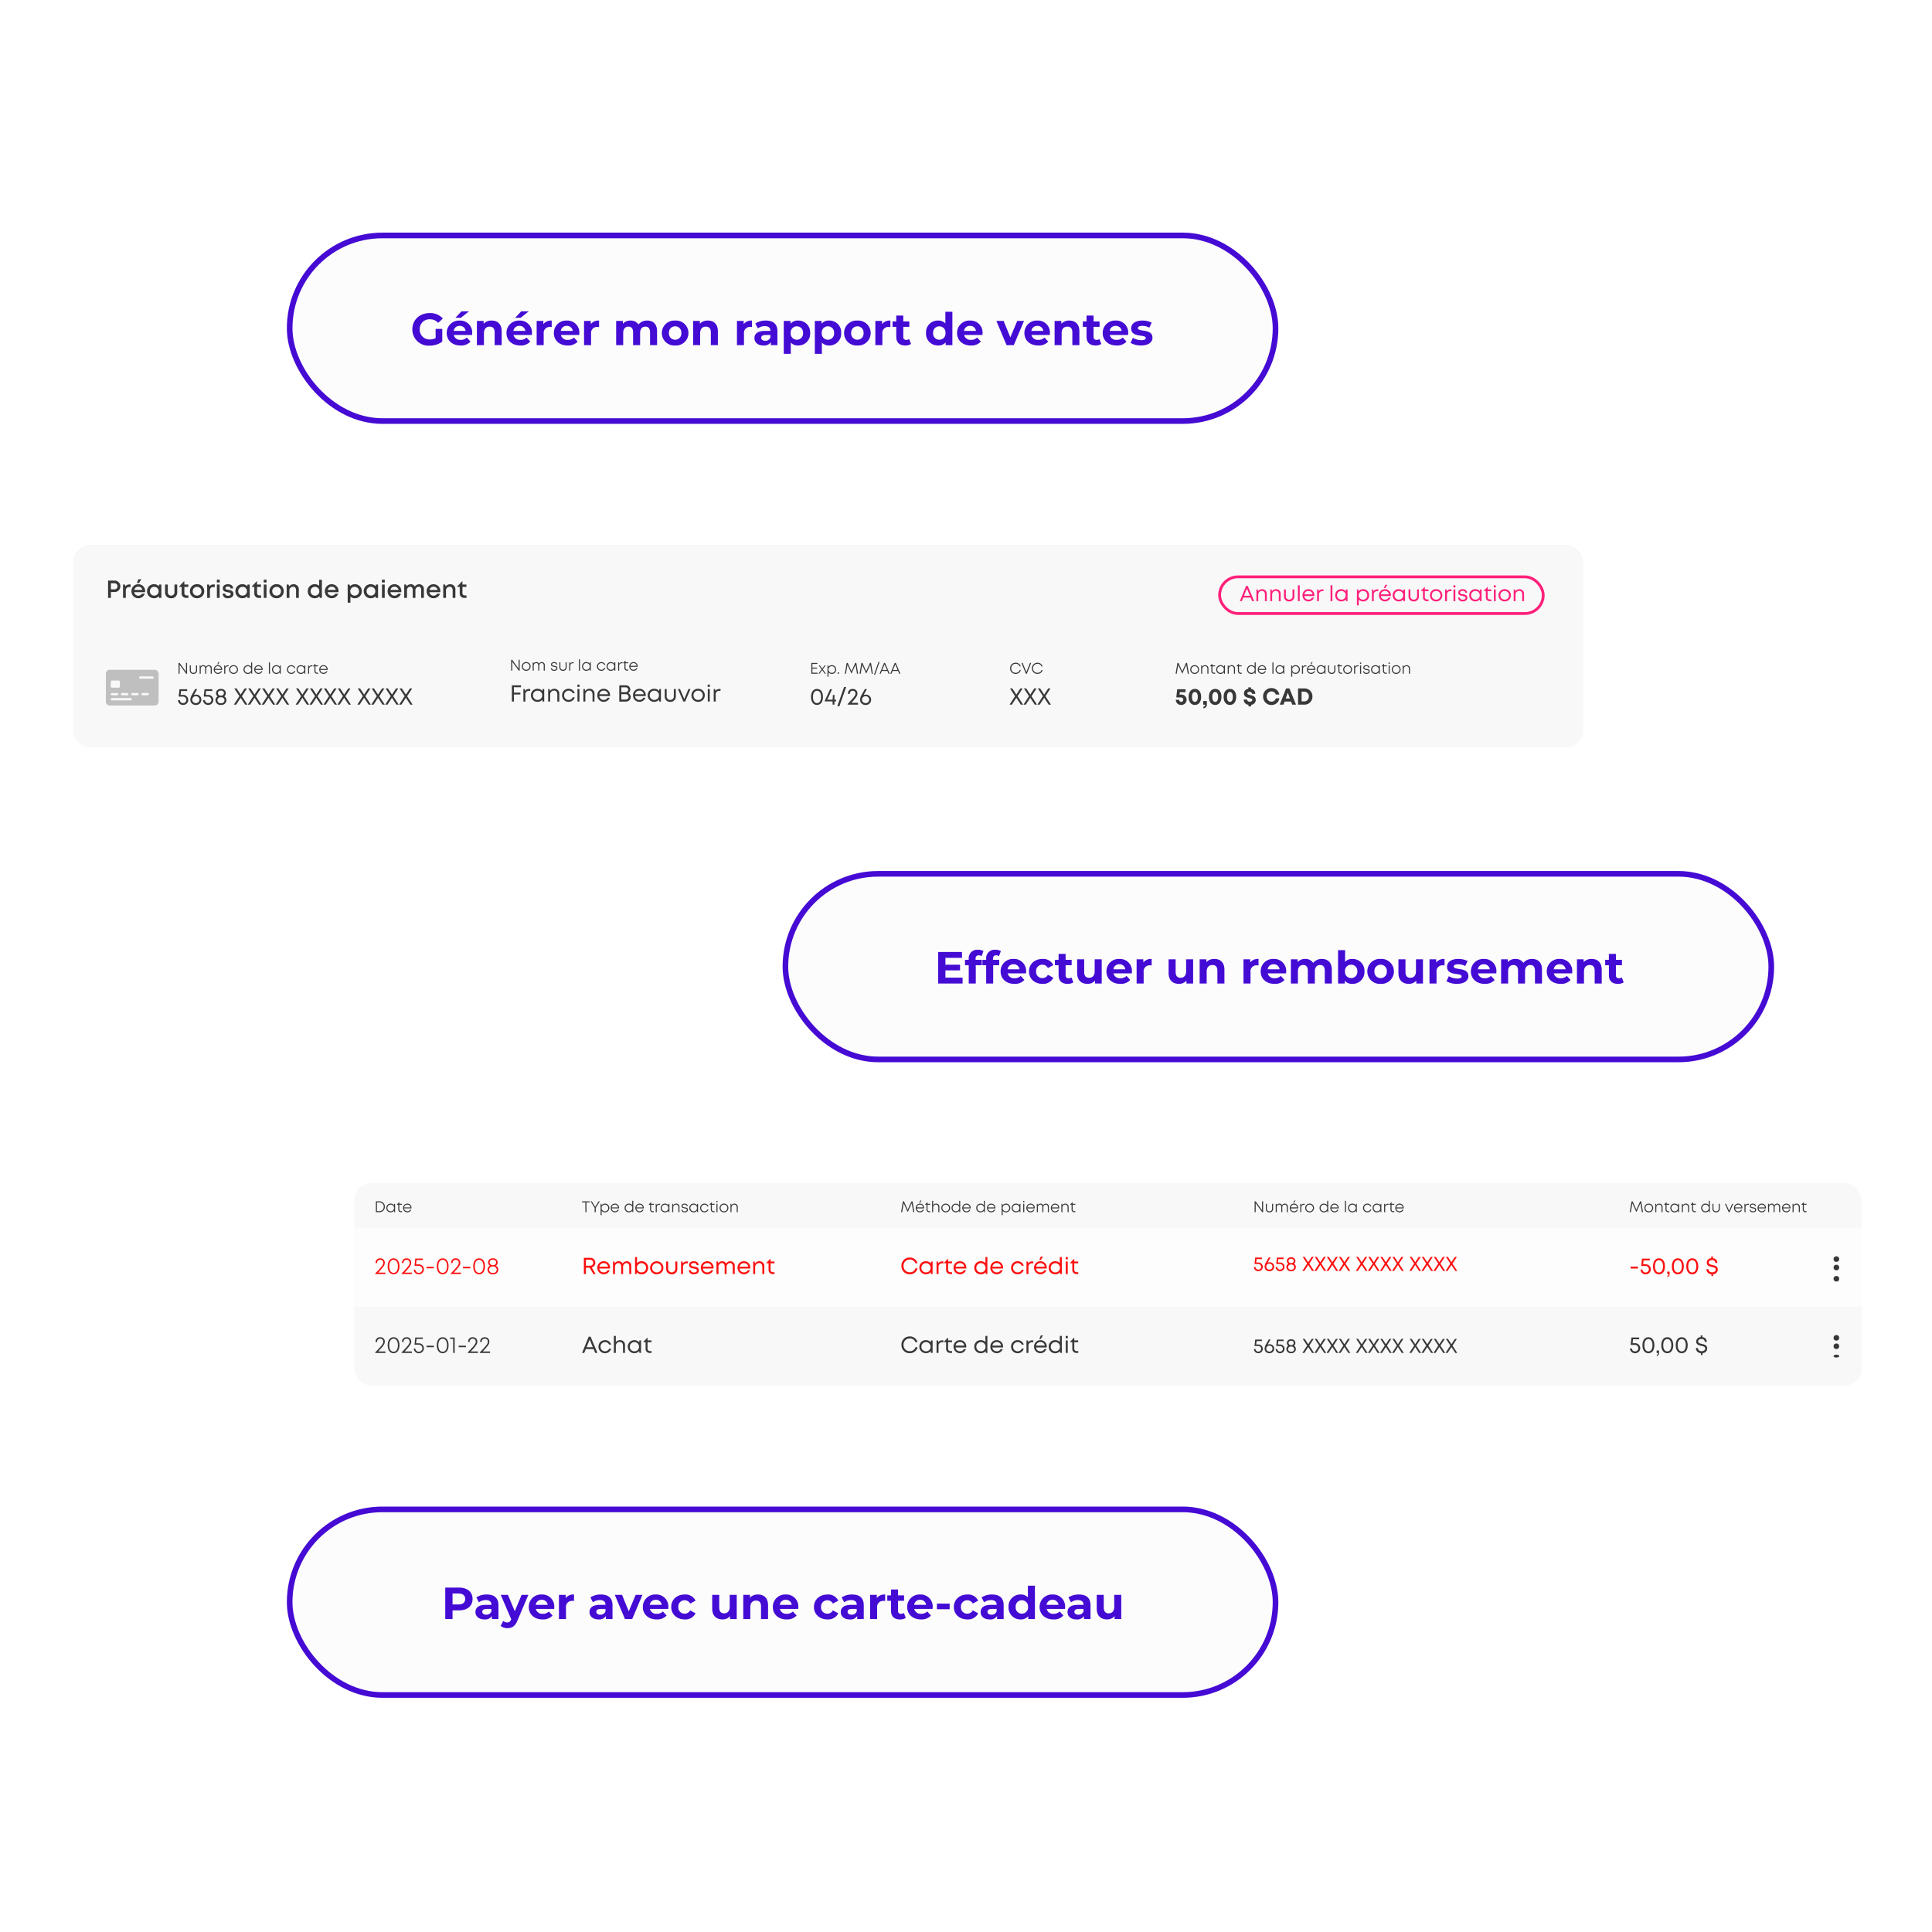 <svg xmlns="http://www.w3.org/2000/svg" xmlns:xlink="http://www.w3.org/1999/xlink" width="687" height="687" viewBox="0 0 687 687">
  <defs>
    <filter id="Rectangle_1261" x="-7" y="160.723" width="603" height="138" filterUnits="userSpaceOnUse">
      <feOffset input="SourceAlpha"/>
      <feGaussianBlur stdDeviation="11" result="blur"/>
      <feFlood flood-opacity="0.2"/>
      <feComposite operator="in" in2="blur"/>
      <feComposite in="SourceGraphic"/>
    </filter>
    <filter id="Rectangle_1295" x="93" y="387.723" width="602" height="138" filterUnits="userSpaceOnUse">
      <feOffset input="SourceAlpha"/>
      <feGaussianBlur stdDeviation="11" result="blur-2"/>
      <feFlood flood-opacity="0.2"/>
      <feComposite operator="in" in2="blur-2"/>
      <feComposite in="SourceGraphic"/>
    </filter>
    <clipPath id="clip-Pourquoi_1">
      <rect width="687" height="687"/>
    </clipPath>
  </defs>
  <g id="Pourquoi_1" data-name="Pourquoi 1" clip-path="url(#clip-Pourquoi_1)">
    <g id="Groupe_603" data-name="Groupe 603" transform="translate(26 193.723)">
      <g transform="matrix(1, 0, 0, 1, -26, -193.72)" filter="url(#Rectangle_1261)">
        <rect id="Rectangle_1261-2" data-name="Rectangle 1261" width="537" height="72" rx="6" transform="translate(26 193.72)" fill="#f8f8f8"/>
      </g>
      <path id="Tracé_1777" data-name="Tracé 1777" d="M3.7-11.588H1.426v6.161H2.437V-7.518H3.7A2.02,2.02,0,0,0,5.8-9.553,2.02,2.02,0,0,0,3.7-11.588Zm-.049,3.11H2.437v-2.151H3.654A1.059,1.059,0,0,1,4.775-9.553,1.059,1.059,0,0,1,3.654-8.477Zm5.378-1.729a1.691,1.691,0,0,0-1.455.675l-.165-.649H6.751v4.753h.977V-7.961c0-.861.4-1.322,1.211-1.322h.516v-.923Zm4.223-1.856h-1.04l-.545,1.338h.753ZM14.6-7.792a2.392,2.392,0,0,0-2.423-2.5A2.413,2.413,0,0,0,9.737-7.8a2.416,2.416,0,0,0,2.442,2.492,2.4,2.4,0,0,0,2.308-1.612H13.458a1.427,1.427,0,0,1-1.279.7,1.4,1.4,0,0,1-1.455-1.244h3.858a3.042,3.042,0,0,0,.02-.321ZM12.179-9.413a1.421,1.421,0,0,1,1.444,1.148H10.749a1.4,1.4,0,0,1,1.43-1.148Zm7.44-.769-.114.594a2.389,2.389,0,0,0-1.739-.708,2.419,2.419,0,0,0-2.475,2.49A2.426,2.426,0,0,0,17.766-5.31a2.387,2.387,0,0,0,1.724-.7l.1.578h.788v-4.753ZM17.843-6.246a1.519,1.519,0,0,1-1.557-1.559,1.519,1.519,0,0,1,1.557-1.559,1.51,1.51,0,0,1,1.551,1.559A1.51,1.51,0,0,1,17.843-6.246Zm6.012.935a2.012,2.012,0,0,0,2.159-2.123v-2.746h-.977V-7.57a1.165,1.165,0,0,1-1.182,1.327A1.165,1.165,0,0,1,22.67-7.57v-2.609h-.977v2.746a2.017,2.017,0,0,0,2.162,2.123Zm5.593-1a.8.8,0,0,1-.891-.882V-9.342h1.407v-.837H28.55v-1.11h-.166L26.73-9.531v.189h.85v2.224a1.562,1.562,0,0,0,1.684,1.693h.726v-.887Zm3.63,1A2.456,2.456,0,0,0,35.619-7.8,2.455,2.455,0,0,0,33.078-10.3,2.449,2.449,0,0,0,30.536-7.8a2.455,2.455,0,0,0,2.541,2.492Zm0-.933A1.5,1.5,0,0,1,31.531-7.8a1.5,1.5,0,0,1,1.547-1.559A1.5,1.5,0,0,1,34.624-7.8,1.5,1.5,0,0,1,33.078-6.244Zm5.864-3.962a1.691,1.691,0,0,0-1.455.675l-.165-.649H36.66v4.753h.977V-7.961c0-.861.4-1.322,1.211-1.322h.516v-.923Zm1.17-.71h1.01v-1.008h-1.01Zm.016,5.489H41.1v-4.753h-.977Zm3.949.116c1.158,0,1.928-.6,1.928-1.522C46-8,45.029-8.159,44.225-8.294c-.573-.094-1.058-.177-1.058-.6,0-.347.334-.577.874-.577.574,0,.918.242.937.695H45.9c-.019-.922-.734-1.523-1.84-1.523s-1.842.584-1.842,1.436c0,1.1.933,1.281,1.725,1.417.582.1,1.092.2,1.092.652,0,.4-.4.619-.928.619-.573,0-1-.263-1.02-.765h-.954A1.714,1.714,0,0,0,44.076-5.311Zm6.956-4.871-.114.594A2.389,2.389,0,0,0,49.18-10.3a2.419,2.419,0,0,0-2.475,2.49A2.426,2.426,0,0,0,49.18-5.31a2.387,2.387,0,0,0,1.724-.7l.1.578h.788v-4.753ZM49.257-6.246A1.519,1.519,0,0,1,47.7-7.805a1.519,1.519,0,0,1,1.557-1.559,1.51,1.51,0,0,1,1.551,1.559A1.51,1.51,0,0,1,49.257-6.246ZM55.3-6.314a.8.8,0,0,1-.891-.882V-9.342h1.407v-.837H54.4v-1.11h-.166L52.581-9.531v.189h.85v2.224a1.562,1.562,0,0,0,1.684,1.693h.726v-.887Zm1.474-4.6h1.01v-1.008h-1.01Zm.016,5.489h.977v-4.753H56.79Zm4.56.116A2.456,2.456,0,0,0,63.891-7.8,2.455,2.455,0,0,0,61.349-10.3,2.449,2.449,0,0,0,58.808-7.8a2.455,2.455,0,0,0,2.541,2.492Zm0-.933A1.5,1.5,0,0,1,59.8-7.8a1.5,1.5,0,0,1,1.547-1.559A1.5,1.5,0,0,1,62.9-7.8,1.5,1.5,0,0,1,61.349-6.244Zm6.1-4.044a2.01,2.01,0,0,0-1.645.771l-.19-.663h-.681v4.753h.977V-7.971a1.314,1.314,0,0,1,1.277-1.44c.715,0,1.09.458,1.09,1.322v2.663h.977V-8.288a1.8,1.8,0,0,0-1.805-2Zm9.041-1.6v2.141a2.4,2.4,0,0,0-1.566-.553A2.4,2.4,0,0,0,72.451-7.8a2.41,2.41,0,0,0,2.471,2.495A2.386,2.386,0,0,0,76.6-5.965l.126.539h.739v-6.457ZM75-6.243A1.51,1.51,0,0,1,73.448-7.8,1.51,1.51,0,0,1,75-9.362,1.519,1.519,0,0,1,76.556-7.8,1.522,1.522,0,0,1,75-6.243Zm8.373-1.548a2.392,2.392,0,0,0-2.423-2.5A2.413,2.413,0,0,0,78.507-7.8a2.416,2.416,0,0,0,2.442,2.492,2.4,2.4,0,0,0,2.308-1.612H82.228a1.427,1.427,0,0,1-1.279.7,1.4,1.4,0,0,1-1.455-1.244h3.858a3.042,3.042,0,0,0,.02-.321ZM80.949-9.413a1.421,1.421,0,0,1,1.444,1.148H79.518a1.4,1.4,0,0,1,1.43-1.148Zm8.235-.882a2.367,2.367,0,0,0-1.713.7l-.184-.584h-.658v6.457h.977V-5.884a2.376,2.376,0,0,0,1.578.576A2.412,2.412,0,0,0,91.646-7.8,2.406,2.406,0,0,0,89.183-10.3Zm-.077,4.052A1.519,1.519,0,0,1,87.55-7.8a1.519,1.519,0,0,1,1.557-1.559A1.51,1.51,0,0,1,90.657-7.8,1.51,1.51,0,0,1,89.107-6.243Zm7.564-3.938-.114.594a2.389,2.389,0,0,0-1.739-.708,2.419,2.419,0,0,0-2.475,2.49A2.426,2.426,0,0,0,94.818-5.31a2.387,2.387,0,0,0,1.724-.7l.1.578h.788v-4.753ZM94.895-6.246a1.519,1.519,0,0,1-1.557-1.559,1.519,1.519,0,0,1,1.557-1.559,1.51,1.51,0,0,1,1.551,1.559A1.51,1.51,0,0,1,94.895-6.246Zm3.908-4.67h1.01v-1.008H98.8Zm.016,5.489H99.8v-4.753h-.977ZM105.7-7.792a2.392,2.392,0,0,0-2.423-2.5A2.413,2.413,0,0,0,100.837-7.8a2.416,2.416,0,0,0,2.442,2.492,2.4,2.4,0,0,0,2.308-1.612h-1.029a1.427,1.427,0,0,1-1.279.7,1.4,1.4,0,0,1-1.455-1.244h3.858a3.042,3.042,0,0,0,.02-.321Zm-2.423-1.621a1.421,1.421,0,0,1,1.444,1.148h-2.874a1.4,1.4,0,0,1,1.43-1.148Zm8.776-.875a1.88,1.88,0,0,0-1.551.832,1.552,1.552,0,0,0-1.426-.832,1.9,1.9,0,0,0-1.477.722l-.168-.614h-.692v4.753h.977v-2.6a1.238,1.238,0,0,1,1.12-1.386c.6,0,.926.437.926,1.2v2.783h.954v-2.6a1.236,1.236,0,0,1,1.114-1.386c.592,0,.925.437.925,1.2v2.783h.977V-8.449a1.683,1.683,0,0,0-1.679-1.839Zm7.519,2.5a2.392,2.392,0,0,0-2.423-2.5A2.413,2.413,0,0,0,114.709-7.8a2.416,2.416,0,0,0,2.442,2.492,2.4,2.4,0,0,0,2.308-1.612H118.43a1.427,1.427,0,0,1-1.279.7A1.4,1.4,0,0,1,115.7-7.471h3.858a3.04,3.04,0,0,0,.02-.321Zm-2.423-1.621a1.421,1.421,0,0,1,1.444,1.148H115.72a1.4,1.4,0,0,1,1.43-1.148Zm5.977-.875a2.01,2.01,0,0,0-1.645.771l-.19-.663h-.681v4.753h.977V-7.971a1.314,1.314,0,0,1,1.277-1.44c.715,0,1.09.458,1.09,1.322v2.663h.977V-8.288a1.8,1.8,0,0,0-1.805-2Zm5.21,3.974a.8.8,0,0,1-.891-.882V-9.342h1.407v-.837h-1.414v-1.11h-.166L125.62-9.531v.189h.85v2.224a1.562,1.562,0,0,0,1.684,1.693h.726v-.887Z" transform="translate(11.003 24.313)" fill="#383838"/>
      <path id="Tracé_1778" data-name="Tracé 1778" d="M4.679-10.023v-.686H1.434v5.776h.724V-7.444H4.464v-.671H2.158v-1.908Zm2.893.611a1.621,1.621,0,0,0-1.424.7l-.114-.678h-.5v4.456h.7V-7.354A1.225,1.225,0,0,1,7.511-8.748h.455v-.664Zm4.808.023-.087.683a2.258,2.258,0,0,0-1.758-.78A2.258,2.258,0,0,0,8.228-7.161a2.263,2.263,0,0,0,2.306,2.326,2.259,2.259,0,0,0,1.748-.773l.074.675h.581V-9.389ZM10.587-5.514A1.6,1.6,0,0,1,8.945-7.161a1.6,1.6,0,0,1,1.642-1.647,1.592,1.592,0,0,1,1.634,1.647,1.592,1.592,0,0,1-1.634,1.647Zm5.992-3.972a1.872,1.872,0,0,0-1.6.8l-.137-.7h-.5v4.456h.7V-7.364A1.4,1.4,0,0,1,16.4-8.845c.775,0,1.2.5,1.2,1.409v2.5h.7V-7.6a1.715,1.715,0,0,0-1.72-1.884Zm5.03,4.651a2.191,2.191,0,0,0,2.175-1.623h-.71a1.563,1.563,0,0,1-1.466.944,1.6,1.6,0,0,1-1.6-1.647,1.59,1.59,0,0,1,1.6-1.647,1.578,1.578,0,0,1,1.472.921h.695a2.17,2.17,0,0,0-2.166-1.6,2.269,2.269,0,0,0-2.315,2.326A2.27,2.27,0,0,0,21.609-4.835Zm3.124-5.325h.76v-.8h-.76Zm.029,5.228h.7V-9.389h-.7Zm4.343-4.554a1.872,1.872,0,0,0-1.6.8l-.137-.7h-.5v4.456h.7V-7.364a1.4,1.4,0,0,1,1.349-1.481c.775,0,1.2.5,1.2,1.409v2.5h.7V-7.6a1.715,1.715,0,0,0-1.72-1.884Zm7.233,2.344a2.223,2.223,0,0,0-2.245-2.344,2.25,2.25,0,0,0-2.272,2.325,2.25,2.25,0,0,0,2.272,2.326A2.234,2.234,0,0,0,36.22-6.291h-.74a1.539,1.539,0,0,1-1.387.769,1.514,1.514,0,0,1-1.568-1.367h3.8C36.331-6.973,36.339-7.058,36.339-7.143Zm-2.245-1.68a1.511,1.511,0,0,1,1.542,1.285H32.541a1.517,1.517,0,0,1,1.552-1.285Zm8.738.894a1.548,1.548,0,0,0,.711-1.3,1.513,1.513,0,0,0-1.628-1.475H39.631v5.776h2.312a1.648,1.648,0,0,0,1.75-1.59,1.486,1.486,0,0,0-.862-1.407ZM42.8-9.136a.872.872,0,0,1-.9.866H40.348V-10H41.9a.871.871,0,0,1,.9.864Zm-.867,3.487H40.348V-7.561h1.591a.961.961,0,0,1,1.007.955.957.957,0,0,1-1.011.956Zm7.1-1.493a2.223,2.223,0,0,0-2.245-2.344A2.25,2.25,0,0,0,44.52-7.162a2.25,2.25,0,0,0,2.272,2.326A2.234,2.234,0,0,0,48.92-6.291h-.74a1.539,1.539,0,0,1-1.387.769,1.514,1.514,0,0,1-1.568-1.367h3.8C49.031-6.973,49.038-7.058,49.038-7.143Zm-2.245-1.68a1.511,1.511,0,0,1,1.542,1.285H45.24a1.517,1.517,0,0,1,1.552-1.285Zm7.093-.566-.087.683a2.258,2.258,0,0,0-1.758-.78,2.258,2.258,0,0,0-2.306,2.326,2.263,2.263,0,0,0,2.306,2.326,2.259,2.259,0,0,0,1.748-.773l.074.675h.581V-9.389ZM52.094-5.514a1.6,1.6,0,0,1-1.642-1.647,1.6,1.6,0,0,1,1.642-1.647,1.592,1.592,0,0,1,1.634,1.647,1.592,1.592,0,0,1-1.634,1.647Zm5.661.679a1.852,1.852,0,0,0,1.976-1.978V-9.389h-.7v2.463a1.248,1.248,0,0,1-1.274,1.412,1.248,1.248,0,0,1-1.274-1.412V-9.389h-.7v2.576A1.856,1.856,0,0,0,57.755-4.835Zm6.461-4.554L62.734-5.844,61.221-9.389h-.732l1.927,4.456h.638l1.879-4.456Zm3.452,4.554a2.285,2.285,0,0,0,2.362-2.326,2.285,2.285,0,0,0-2.362-2.326,2.281,2.281,0,0,0-2.362,2.326A2.285,2.285,0,0,0,67.668-4.835Zm0-.679a1.593,1.593,0,0,1-1.646-1.647,1.592,1.592,0,0,1,1.646-1.647,1.593,1.593,0,0,1,1.646,1.647,1.593,1.593,0,0,1-1.646,1.647Zm3.4-4.646h.76v-.8h-.76ZM71.1-4.933h.7V-9.389h-.7Zm4.149-4.479a1.621,1.621,0,0,0-1.424.7l-.114-.678h-.5v4.456h.7V-7.354a1.225,1.225,0,0,1,1.275-1.394h.455v-.664Z" transform="translate(154.581 60.678)" fill="#383838"/>
      <path id="Tracé_1779" data-name="Tracé 1779" d="M2.382-8.192H1.557l.152-1.394H3.894v-.626H1.145L.869-7.69l.095.11h1.4A1.166,1.166,0,0,1,3.585-6.417,1.111,1.111,0,0,1,2.443-5.275,1.094,1.094,0,0,1,1.294-6.327H.623a1.744,1.744,0,0,0,1.82,1.7A1.767,1.767,0,0,0,4.271-6.417,1.787,1.787,0,0,0,2.382-8.192Zm4.687-.1a1.89,1.89,0,0,0-.8.182c.181-.359.424-.793,1.188-2.152H6.708l-1.1,1.944a3.9,3.9,0,0,0-.6,1.825A1.851,1.851,0,0,0,6.979-4.626,1.846,1.846,0,0,0,8.938-6.494,1.807,1.807,0,0,0,7.07-8.293Zm-.1,3.018a1.214,1.214,0,0,1-1.28-1.219,1.209,1.209,0,0,1,1.28-1.218,1.2,1.2,0,0,1,1.28,1.218A1.209,1.209,0,0,1,6.972-5.275Zm4.322-2.917h-.826l.152-1.394h2.184v-.626H10.057L9.78-7.69l.095.11h1.4A1.166,1.166,0,0,1,12.5-6.417a1.111,1.111,0,0,1-1.141,1.142,1.094,1.094,0,0,1-1.149-1.053H9.535a1.744,1.744,0,0,0,1.82,1.7,1.767,1.767,0,0,0,1.828-1.791,1.787,1.787,0,0,0-1.889-1.774Zm5.778.527a1.445,1.445,0,0,0,.56-1.175,1.538,1.538,0,0,0-1.739-1.469A1.549,1.549,0,0,0,14.147-8.84a1.448,1.448,0,0,0,.582,1.176,1.55,1.55,0,0,0-.778,1.353,1.729,1.729,0,0,0,1.942,1.685,1.757,1.757,0,0,0,1.95-1.685,1.524,1.524,0,0,0-.771-1.354ZM15.894-9.727a.944.944,0,0,1,1.067.888.947.947,0,0,1-1.067.9.95.95,0,0,1-1.075-.9c0-.522.434-.888,1.075-.888Zm0,4.5a1.116,1.116,0,0,1-1.256-1.059,1.117,1.117,0,0,1,1.256-1.07,1.12,1.12,0,0,1,1.263,1.07A1.118,1.118,0,0,1,15.894-5.23Zm9.419.506-1.962-3,1.8-2.775h-.817L22.906-8.3l-1.444-2.2h-.817l1.811,2.751L20.493-4.724h.824L22.9-7.167,24.5-4.724Zm4.951,0-1.962-3L30.1-10.5h-.817L27.857-8.3l-1.444-2.2H25.6l1.811,2.751L25.444-4.724h.824l1.584-2.443,1.595,2.443Zm4.951,0-1.962-3,1.8-2.775h-.817L32.808-8.3l-1.444-2.2h-.817l1.811,2.751L30.4-4.724h.824L32.8-7.167,34.4-4.724Zm4.951,0-1.962-3,1.8-2.775H39.19L37.759-8.3l-1.444-2.2H35.5L37.31-7.749,35.346-4.724h.824l1.584-2.443,1.595,2.443Zm7.1,0-1.962-3L47.1-10.5h-.817L44.856-8.3l-1.444-2.2H42.6l1.811,2.751L42.443-4.724h.824l1.584-2.443,1.595,2.443Zm4.951,0-1.962-3,1.8-2.775h-.817L49.807-8.3l-1.444-2.2h-.817l1.811,2.751L47.394-4.724h.824L49.8-7.167,51.4-4.724Zm4.951,0-1.962-3,1.8-2.775h-.817L54.758-8.3l-1.444-2.2H52.5l1.811,2.751L52.345-4.724h.824l1.584-2.443,1.595,2.443Zm4.951,0-1.962-3,1.8-2.775H61.14L59.709-8.3l-1.444-2.2h-.817L59.26-7.749,57.3-4.724h.824L59.7-7.167,61.3-4.724Zm7.1,0-1.962-3,1.8-2.775h-.817L66.806-8.3l-1.444-2.2h-.817l1.811,2.751L64.393-4.724h.824L66.8-7.167,68.4-4.724Zm4.951,0-1.962-3L74-10.5h-.817L71.757-8.3l-1.444-2.2H69.5l1.811,2.751L69.344-4.724h.824l1.584-2.443,1.595,2.443Zm4.951,0-1.962-3,1.8-2.775h-.817L76.708-8.3l-1.444-2.2h-.817l1.811,2.751L74.295-4.724h.824L76.7-7.167,78.3-4.724Zm4.951,0-1.962-3,1.8-2.775H83.09L81.659-8.3l-1.444-2.2H79.4L81.21-7.749,79.246-4.724h.824l1.584-2.443,1.595,2.443Z" transform="translate(36.67 61.569)" fill="#383838"/>
      <path id="Tracé_1780" data-name="Tracé 1780" d="M2.933-5.038c1.3,0,2.117-1.1,2.117-2.845S4.237-10.72,2.933-10.72.809-9.635.809-7.883s.82,2.845,2.124,2.845Zm0-.649c-.9,0-1.438-.822-1.438-2.2s.545-2.189,1.438-2.189,1.431.819,1.431,2.189S3.818-5.686,2.933-5.686ZM9.714-6.9H9.138v-1.7H8.594L8.482-6.9h-1.9L8.3-10.626h-.71L5.665-6.453v.159H8.474v1.159h.664V-6.294h.576Zm.443,2.328H10.9L13.3-11.415h-.732Zm5.01-1.215C17.017-7.811,17.3-8.378,17.3-9.136a1.55,1.55,0,0,0-1.659-1.584,1.556,1.556,0,0,0-1.692,1.592v.134h.679v-.134a.931.931,0,0,1,1.013-.943.9.9,0,0,1,.972.936c0,.684-.289,1.147-2.791,3.78v.221h3.687v-.649ZM20.307-8.7a1.89,1.89,0,0,0-.8.182c.181-.359.424-.793,1.188-2.152h-.747l-1.1,1.944a3.9,3.9,0,0,0-.6,1.825,1.851,1.851,0,0,0,1.973,1.868,1.846,1.846,0,0,0,1.958-1.868A1.807,1.807,0,0,0,20.307-8.7Zm-.1,3.018a1.214,1.214,0,0,1-1.28-1.219,1.209,1.209,0,0,1,1.28-1.218,1.2,1.2,0,0,1,1.28,1.218A1.209,1.209,0,0,1,20.209-5.686Z" transform="translate(261.585 61.98)" fill="#383838"/>
      <path id="Tracé_1781" data-name="Tracé 1781" d="M4.947-4.724l-1.962-3,1.8-2.775H3.972L2.541-8.3,1.1-10.5H.28L2.091-7.749.128-4.724H.952L2.536-7.167,4.131-4.724Zm4.951,0-1.962-3,1.8-2.775H8.923L7.492-8.3,6.048-10.5H5.231L7.042-7.749,5.079-4.724H5.9L7.487-7.167,9.082-4.724Zm4.951,0-1.962-3,1.8-2.775h-.817L12.443-8.3,11-10.5h-.817l1.811,2.751L10.03-4.724h.824l1.584-2.443,1.595,2.443Z" transform="translate(332.857 61.569)" fill="#383838"/>
      <path id="Tracé_1782" data-name="Tracé 1782" d="M3.637-7.144V-4L1.343-7.144H.994v3.851h.378V-6.467L3.688-3.294h.326V-7.144Zm2.7,3.914A1.518,1.518,0,0,0,7.9-4.779,1.518,1.518,0,0,0,6.338-6.327,1.516,1.516,0,0,0,4.773-4.779,1.519,1.519,0,0,0,6.338-3.231Zm0-.363A1.15,1.15,0,0,1,5.155-4.779,1.148,1.148,0,0,1,6.338-5.964,1.149,1.149,0,0,1,7.522-4.779,1.149,1.149,0,0,1,6.338-3.593Zm5.576-2.734a1.16,1.16,0,0,0-1.029.616.958.958,0,0,0-.922-.616,1.166,1.166,0,0,0-.978.52l-.063-.457H8.648v2.971h.374V-4.969a.928.928,0,0,1,.86-1.015c.458,0,.732.344.732.91v1.78h.366V-4.969a.928.928,0,0,1,.86-1.015c.452,0,.728.348.728.91l0,1.78h.372V-5.185A1.035,1.035,0,0,0,11.914-6.327Zm4.357,3.1c.695,0,1.158-.353,1.158-.894,0-.706-.6-.8-1.113-.888-.425-.069-.794-.13-.794-.487,0-.295.285-.491.728-.491s.733.2.754.555h.355c-.021-.545-.443-.89-1.1-.89s-1.1.339-1.1.838c0,.643.556.742,1.065.83.43.073.835.149.835.549,0,.33-.319.532-.776.532s-.782-.211-.814-.594H15.1c.032.579.476.941,1.169.941Zm3.142,0a1.221,1.221,0,0,0,1.3-1.314v-1.72h-.374V-4.6a.9.9,0,0,1-.922,1.009A.9.9,0,0,1,18.492-4.6V-6.264h-.374v1.72a1.223,1.223,0,0,0,1.3,1.314Zm3.542-3.047a1.085,1.085,0,0,0-.98.522l-.064-.509h-.27v2.971h.374V-4.926a.888.888,0,0,1,.909-1h.292v-.355Zm2.119,2.984h.374V-7.321h-.374ZM29-6.264l-.05.536a1.487,1.487,0,0,0-1.228-.6,1.5,1.5,0,0,0-1.53,1.548,1.5,1.5,0,0,0,1.53,1.548,1.488,1.488,0,0,0,1.224-.595l.042.532H29.3V-6.264ZM27.746-3.593a1.153,1.153,0,0,1-1.176-1.186,1.154,1.154,0,0,1,1.176-1.186,1.142,1.142,0,0,1,1.17,1.186A1.142,1.142,0,0,1,27.746-3.593Zm5.305.363a1.455,1.455,0,0,0,1.431-1.038H34.1a1.121,1.121,0,0,1-1.052.675A1.15,1.15,0,0,1,31.9-4.779a1.146,1.146,0,0,1,1.156-1.186A1.123,1.123,0,0,1,34.1-5.3h.372a1.438,1.438,0,0,0-1.424-1.024,1.508,1.508,0,0,0-1.538,1.548A1.511,1.511,0,0,0,33.052-3.231Zm4.676-3.033-.05.536a1.487,1.487,0,0,0-1.228-.6,1.5,1.5,0,0,0-1.53,1.548,1.5,1.5,0,0,0,1.53,1.548,1.488,1.488,0,0,0,1.224-.595l.042.532h.312V-6.264ZM36.477-3.593A1.153,1.153,0,0,1,35.3-4.779a1.154,1.154,0,0,1,1.176-1.186,1.142,1.142,0,0,1,1.17,1.186A1.142,1.142,0,0,1,36.477-3.593Zm3.852-2.684a1.085,1.085,0,0,0-.98.522l-.064-.509h-.27v2.971h.374V-4.926a.888.888,0,0,1,.909-1h.292v-.355ZM42.3-3.641a.6.6,0,0,1-.658-.66V-5.925h.963v-.339h-.963v-.58h-.064L40.758-6v.073h.51v1.636a.916.916,0,0,0,.986,1h.371v-.347Zm3.678-1.137a1.473,1.473,0,0,0-1.485-1.55,1.5,1.5,0,0,0-1.507,1.546,1.5,1.5,0,0,0,1.507,1.55,1.48,1.48,0,0,0,1.4-.95H45.5a1.108,1.108,0,0,1-1.007.583,1.1,1.1,0,0,1-1.134-1.041H45.97C45.974-4.684,45.978-4.732,45.978-4.777ZM44.493-5.972a1.093,1.093,0,0,1,1.114.986h-2.24a1.1,1.1,0,0,1,1.126-.986Z" transform="translate(154.778 48.036)" fill="#383838"/>
      <path id="Tracé_1783" data-name="Tracé 1783" d="M3.637-7.254v3.148L1.343-7.254H.994V-3.4h.378V-6.577L3.688-3.4h.326V-7.254Zm2.64,3.914a1.221,1.221,0,0,0,1.3-1.314v-1.72H7.2v1.662A.9.9,0,0,1,6.277-3.7a.9.9,0,0,1-.922-1.009V-6.374H4.981v1.72A1.223,1.223,0,0,0,6.277-3.341Zm5.495-3.1a1.16,1.16,0,0,0-1.029.616.958.958,0,0,0-.922-.616,1.166,1.166,0,0,0-.978.52l-.063-.457H8.5V-3.4h.374V-5.078a.928.928,0,0,1,.86-1.015c.458,0,.732.344.732.91V-3.4h.366V-5.078a.928.928,0,0,1,.86-1.015c.452,0,.728.348.728.91l0,1.78H12.8V-5.3A1.035,1.035,0,0,0,11.771-6.437Zm3.771-1.128h-.4l-.389.836h.3Zm.949,2.678a1.473,1.473,0,0,0-1.485-1.55A1.5,1.5,0,0,0,13.5-4.89a1.5,1.5,0,0,0,1.507,1.55,1.48,1.48,0,0,0,1.4-.95h-.395a1.108,1.108,0,0,1-1.007.583,1.1,1.1,0,0,1-1.134-1.041h2.611C16.488-4.794,16.491-4.841,16.491-4.887ZM15.006-6.082A1.093,1.093,0,0,1,16.12-5.1H13.88a1.1,1.1,0,0,1,1.126-.986Zm3.532-.305a1.085,1.085,0,0,0-.98.522l-.064-.509h-.27V-3.4H17.6V-5.036a.888.888,0,0,1,.909-1H18.8v-.355Zm2.01,3.047a1.518,1.518,0,0,0,1.566-1.548,1.518,1.518,0,0,0-1.566-1.548,1.516,1.516,0,0,0-1.566,1.548A1.519,1.519,0,0,0,20.548-3.341Zm0-.363a1.15,1.15,0,0,1-1.184-1.186,1.148,1.148,0,0,1,1.184-1.186,1.149,1.149,0,0,1,1.184,1.186A1.149,1.149,0,0,1,20.548-3.7Zm6.244-3.728V-5.9a1.5,1.5,0,0,0-1.178-.532,1.493,1.493,0,0,0-1.527,1.548,1.5,1.5,0,0,0,1.527,1.548,1.5,1.5,0,0,0,1.205-.568l.054.505h.293V-7.431ZM25.641-3.7a1.148,1.148,0,0,1-1.172-1.186,1.147,1.147,0,0,1,1.172-1.186,1.147,1.147,0,0,1,1.174,1.186A1.15,1.15,0,0,1,25.641-3.7ZM30.9-4.887a1.473,1.473,0,0,0-1.485-1.55A1.5,1.5,0,0,0,27.912-4.89a1.5,1.5,0,0,0,1.507,1.55,1.48,1.48,0,0,0,1.4-.95h-.395a1.108,1.108,0,0,1-1.007.583,1.1,1.1,0,0,1-1.134-1.041H30.9C30.9-4.794,30.9-4.841,30.9-4.887ZM29.419-6.082a1.093,1.093,0,0,1,1.114.986h-2.24a1.1,1.1,0,0,1,1.126-.986ZM33.112-3.4h.374V-7.431h-.374Zm3.923-2.971-.05.536a1.487,1.487,0,0,0-1.228-.6,1.5,1.5,0,0,0-1.53,1.548,1.5,1.5,0,0,0,1.53,1.548,1.488,1.488,0,0,0,1.224-.595l.042.532h.312V-6.374ZM35.784-3.7a1.153,1.153,0,0,1-1.176-1.186,1.154,1.154,0,0,1,1.176-1.186,1.142,1.142,0,0,1,1.17,1.186A1.142,1.142,0,0,1,35.784-3.7Zm5.305.363A1.455,1.455,0,0,0,42.52-4.378h-.38a1.121,1.121,0,0,1-1.052.675,1.15,1.15,0,0,1-1.156-1.186,1.146,1.146,0,0,1,1.156-1.186,1.123,1.123,0,0,1,1.052.662h.372a1.438,1.438,0,0,0-1.424-1.024,1.508,1.508,0,0,0-1.538,1.548A1.511,1.511,0,0,0,41.089-3.341Zm4.676-3.033-.05.536a1.487,1.487,0,0,0-1.228-.6,1.5,1.5,0,0,0-1.53,1.548,1.5,1.5,0,0,0,1.53,1.548,1.488,1.488,0,0,0,1.224-.595l.042.532h.312V-6.374ZM44.514-3.7a1.153,1.153,0,0,1-1.176-1.186,1.154,1.154,0,0,1,1.176-1.186,1.142,1.142,0,0,1,1.17,1.186A1.142,1.142,0,0,1,44.514-3.7Zm3.852-2.684a1.085,1.085,0,0,0-.98.522l-.064-.509h-.27V-3.4h.374V-5.036a.888.888,0,0,1,.909-1h.292v-.355ZM50.338-3.75a.6.6,0,0,1-.658-.66V-6.035h.963v-.339h-.963v-.58h-.064l-.82.846v.073h.51V-4.4a.916.916,0,0,0,.986,1h.371V-3.75Zm3.678-1.137a1.473,1.473,0,0,0-1.485-1.55A1.5,1.5,0,0,0,51.023-4.89a1.5,1.5,0,0,0,1.507,1.55,1.48,1.48,0,0,0,1.4-.95h-.395a1.108,1.108,0,0,1-1.007.583A1.1,1.1,0,0,1,51.4-4.748h2.611C54.011-4.794,54.015-4.841,54.015-4.887ZM52.53-6.082a1.093,1.093,0,0,1,1.114.986H51.4a1.1,1.1,0,0,1,1.126-.986Z" transform="translate(36.503 49.246)" fill="#383838"/>
      <path id="Tracé_1784" data-name="Tracé 1784" d="M1.38-3.794v-1.44H3v-.359H1.38V-6.908h1.76v-.366H.994v3.851H3.2v-.37Zm4.818.37L5.081-4.988,6.1-6.394H5.69l-.831,1.16-.822-1.16H3.615L4.629-4.972,3.517-3.424h.414l.924-1.3.922,1.3ZM8.3-6.457a1.493,1.493,0,0,0-1.221.6L7-6.394H6.739v4.027h.374v-1.55A1.5,1.5,0,0,0,8.3-3.361,1.491,1.491,0,0,0,9.821-4.909,1.489,1.489,0,0,0,8.3-6.457ZM8.273-3.723A1.154,1.154,0,0,1,7.1-4.909,1.153,1.153,0,0,1,8.273-6.094a1.142,1.142,0,0,1,1.17,1.186A1.142,1.142,0,0,1,8.273-3.723Zm2.087.3h.45v-.507h-.45Zm7.279,0L16.99-7.274h-.375l-1.34,2.992L13.941-7.274h-.367l-.658,3.851h.393l.542-3.164,1.374,3.041h.109l1.375-3.045.537,3.167Zm5.237,0-.649-3.851h-.375l-1.34,2.992L19.178-7.274H18.81l-.658,3.851h.393l.542-3.164,1.374,3.041h.109l1.375-3.045.537,3.167Zm.41.359h.393L25.265-7.61h-.389Zm5.15-.359h.418L27.217-7.274h-.356L25.266-3.424h.41l.408-.984h1.938ZM27.044-6.74l.831,1.978H26.231Zm5.2,3.317h.418L31.023-7.274h-.356L29.073-3.424h.41l.408-.984h1.938ZM30.851-6.74l.831,1.978H30.037Z" transform="translate(261.502 49.266)" fill="#383838"/>
      <path id="Tracé_1785" data-name="Tracé 1785" d="M2.473-3.138A1.826,1.826,0,0,0,4.3-4.513H3.91a1.453,1.453,0,0,1-1.437,1A1.531,1.531,0,0,1,.9-5.121,1.535,1.535,0,0,1,2.473-6.729a1.441,1.441,0,0,1,1.414.937h.395A1.812,1.812,0,0,0,2.473-7.107,1.91,1.91,0,0,0,.5-5.121,1.906,1.906,0,0,0,2.473-3.138Zm5.1-3.91-1.3,3.27L4.946-7.048H4.521L6.1-3.2H6.45L8-7.048Zm2.667,3.91a1.826,1.826,0,0,0,1.83-1.375h-.393a1.453,1.453,0,0,1-1.437,1,1.531,1.531,0,0,1-1.577-1.6,1.535,1.535,0,0,1,1.577-1.608,1.441,1.441,0,0,1,1.414.937h.395a1.812,1.812,0,0,0-1.809-1.315,1.91,1.91,0,0,0-1.97,1.986A1.906,1.906,0,0,0,10.241-3.138Z" transform="translate(332.688 49.04)" fill="#383838"/>
      <path id="Tracé_1786" data-name="Tracé 1786" d="M5.187-3.4,4.538-7.254H4.163L2.823-4.262,1.489-7.254H1.121L.463-3.4H.856L1.4-6.567,2.772-3.526h.109L4.257-6.571,4.794-3.4Zm2.051.063A1.518,1.518,0,0,0,8.8-4.889,1.518,1.518,0,0,0,7.238-6.437,1.516,1.516,0,0,0,5.673-4.889,1.519,1.519,0,0,0,7.238-3.341Zm0-.363A1.15,1.15,0,0,1,6.054-4.889,1.148,1.148,0,0,1,7.238-6.074,1.149,1.149,0,0,1,8.422-4.889,1.149,1.149,0,0,1,7.238-3.7Zm3.747-2.734a1.257,1.257,0,0,0-1.093.588l-.074-.525h-.27V-3.4h.374V-5.059a1,1,0,0,1,.972-1.034c.555,0,.871.366.871,1V-3.4h.374V-5.176A1.143,1.143,0,0,0,10.986-6.437ZM14.214-3.75a.6.6,0,0,1-.658-.66V-6.035h.963v-.339h-.963v-.58h-.064l-.82.846v.073h.51V-4.4a.916.916,0,0,0,.986,1h.371V-3.75Zm3.492-2.624-.05.536a1.487,1.487,0,0,0-1.228-.6A1.5,1.5,0,0,0,14.9-4.889a1.5,1.5,0,0,0,1.53,1.548,1.488,1.488,0,0,0,1.224-.595l.042.532h.312V-6.374ZM16.455-3.7A1.153,1.153,0,0,1,15.28-4.889a1.154,1.154,0,0,1,1.176-1.186,1.142,1.142,0,0,1,1.17,1.186A1.142,1.142,0,0,1,16.455-3.7Zm3.976-2.734a1.257,1.257,0,0,0-1.093.588l-.074-.525h-.27V-3.4h.374V-5.059a1,1,0,0,1,.972-1.034c.555,0,.871.366.871,1V-3.4h.374V-5.176A1.143,1.143,0,0,0,20.431-6.437ZM23.66-3.75A.6.6,0,0,1,23-4.41V-6.035h.963v-.339H23v-.58h-.064l-.82.846v.073h.51V-4.4a.916.916,0,0,0,.986,1h.371V-3.75Zm4.907-3.68V-5.9a1.5,1.5,0,0,0-1.178-.532,1.493,1.493,0,0,0-1.527,1.548,1.5,1.5,0,0,0,1.527,1.548,1.5,1.5,0,0,0,1.205-.568l.054.505h.293V-7.431ZM27.416-3.7a1.148,1.148,0,0,1-1.172-1.186,1.147,1.147,0,0,1,1.172-1.186,1.147,1.147,0,0,1,1.174,1.186A1.15,1.15,0,0,1,27.416-3.7Zm5.264-1.184a1.473,1.473,0,0,0-1.485-1.55A1.5,1.5,0,0,0,29.687-4.89a1.5,1.5,0,0,0,1.507,1.55,1.48,1.48,0,0,0,1.4-.95H32.2a1.108,1.108,0,0,1-1.007.583A1.1,1.1,0,0,1,30.06-4.748h2.611C32.675-4.794,32.679-4.841,32.679-4.887ZM31.194-6.082a1.093,1.093,0,0,1,1.114.986h-2.24a1.1,1.1,0,0,1,1.126-.986ZM34.886-3.4h.374V-7.431h-.374Zm3.923-2.971-.05.536a1.487,1.487,0,0,0-1.228-.6A1.5,1.5,0,0,0,36-4.889a1.5,1.5,0,0,0,1.53,1.548,1.488,1.488,0,0,0,1.224-.595L38.8-3.4h.312V-6.374ZM37.558-3.7a1.153,1.153,0,0,1-1.176-1.186,1.154,1.154,0,0,1,1.176-1.186,1.142,1.142,0,0,1,1.17,1.186A1.142,1.142,0,0,1,37.558-3.7Zm5.573-2.734a1.493,1.493,0,0,0-1.221.6l-.078-.535H41.57v4.027h.374V-3.9a1.5,1.5,0,0,0,1.187.556,1.491,1.491,0,0,0,1.521-1.548A1.489,1.489,0,0,0,43.131-6.437ZM43.1-3.7a1.154,1.154,0,0,1-1.176-1.186A1.153,1.153,0,0,1,43.1-6.074a1.142,1.142,0,0,1,1.17,1.186A1.142,1.142,0,0,1,43.1-3.7Zm3.609-2.684a1.085,1.085,0,0,0-.98.522l-.064-.509H45.4V-3.4h.374V-5.036a.888.888,0,0,1,.909-1h.292v-.355ZM49.2-7.565h-.4l-.389.836h.3Zm.949,2.678a1.473,1.473,0,0,0-1.485-1.55A1.5,1.5,0,0,0,47.159-4.89a1.5,1.5,0,0,0,1.507,1.55,1.48,1.48,0,0,0,1.4-.95h-.395a1.108,1.108,0,0,1-1.007.583,1.1,1.1,0,0,1-1.134-1.041h2.611C50.147-4.794,50.151-4.841,50.151-4.887ZM48.666-6.082a1.093,1.093,0,0,1,1.114.986H47.54a1.1,1.1,0,0,1,1.126-.986Zm4.782-.292-.05.536a1.487,1.487,0,0,0-1.228-.6,1.5,1.5,0,0,0-1.53,1.548,1.5,1.5,0,0,0,1.53,1.548,1.488,1.488,0,0,0,1.224-.595l.042.532h.312V-6.374ZM52.2-3.7a1.153,1.153,0,0,1-1.176-1.186A1.154,1.154,0,0,1,52.2-6.074a1.142,1.142,0,0,1,1.17,1.186A1.142,1.142,0,0,1,52.2-3.7Zm3.781.363a1.221,1.221,0,0,0,1.3-1.314v-1.72H56.9v1.662A.9.9,0,0,1,55.978-3.7a.9.9,0,0,1-.922-1.009V-6.374h-.374v1.72A1.223,1.223,0,0,0,55.978-3.341Zm3.4-.41a.6.6,0,0,1-.658-.66V-6.035h.963v-.339h-.963v-.58h-.064l-.82.846v.073h.51V-4.4a.916.916,0,0,0,.986,1H59.7V-3.75Zm2.249.41a1.518,1.518,0,0,0,1.566-1.548,1.518,1.518,0,0,0-1.566-1.548,1.516,1.516,0,0,0-1.566,1.548A1.519,1.519,0,0,0,61.629-3.341Zm0-.363a1.15,1.15,0,0,1-1.184-1.186,1.148,1.148,0,0,1,1.184-1.186,1.149,1.149,0,0,1,1.184,1.186A1.149,1.149,0,0,1,61.629-3.7Zm3.624-2.684a1.085,1.085,0,0,0-.98.522l-.064-.509h-.27V-3.4h.374V-5.036a.888.888,0,0,1,.909-1h.292v-.355Zm.772-.548h.427V-7.4h-.427ZM66.05-3.4h.374V-6.374H66.05Zm2.271.063c.695,0,1.158-.353,1.158-.894,0-.706-.6-.8-1.113-.888-.425-.069-.794-.13-.794-.487,0-.295.285-.491.728-.491s.733.2.754.555h.355c-.021-.545-.443-.89-1.1-.89s-1.1.339-1.1.838c0,.643.556.742,1.065.83.43.073.835.149.835.549,0,.33-.319.532-.776.532s-.782-.211-.814-.594h-.366C67.184-3.7,67.628-3.341,68.321-3.341Zm4.463-3.033-.05.536a1.487,1.487,0,0,0-1.228-.6,1.5,1.5,0,0,0-1.53,1.548,1.5,1.5,0,0,0,1.53,1.548,1.488,1.488,0,0,0,1.224-.595l.042.532h.312V-6.374ZM71.533-3.7a1.153,1.153,0,0,1-1.176-1.186,1.154,1.154,0,0,1,1.176-1.186A1.142,1.142,0,0,1,72.7-4.889,1.142,1.142,0,0,1,71.533-3.7Zm3.711-.047a.6.6,0,0,1-.658-.66V-6.035h.963v-.339h-.963v-.58h-.064l-.82.846v.073h.51V-4.4a.916.916,0,0,0,.986,1h.371V-3.75Zm.946-3.185h.427V-7.4H76.19ZM76.217-3.4h.374V-6.374h-.374Zm2.68.063a1.518,1.518,0,0,0,1.566-1.548A1.518,1.518,0,0,0,78.9-6.437a1.516,1.516,0,0,0-1.566,1.548A1.519,1.519,0,0,0,78.9-3.341Zm0-.363a1.15,1.15,0,0,1-1.184-1.186A1.148,1.148,0,0,1,78.9-6.074a1.149,1.149,0,0,1,1.184,1.186A1.149,1.149,0,0,1,78.9-3.7Zm3.747-2.734a1.257,1.257,0,0,0-1.093.588l-.074-.525h-.27V-3.4h.374V-5.059a1,1,0,0,1,.972-1.034c.555,0,.871.366.871,1V-3.4H83.8V-5.176A1.143,1.143,0,0,0,82.644-6.437Z" transform="translate(391.569 49.246)" fill="#383838"/>
      <path id="Tracé_1787" data-name="Tracé 1787" d="M2.479-8.588H1.924l.1-.863H4.058v-1.055H1.09L.782-7.732l.113.149H2.434a.773.773,0,0,1,.815.8.732.732,0,0,1-.733.767.71.71,0,0,1-.734-.725H.59A1.828,1.828,0,0,0,2.517-4.919,1.852,1.852,0,0,0,4.438-6.785a1.819,1.819,0,0,0-1.959-1.8Zm4.9,3.669c1.365,0,2.223-1.1,2.223-2.847s-.851-2.845-2.223-2.845S5.153-9.522,5.153-7.765,6.012-4.919,7.378-4.919Zm0-1.1c-.672,0-1.037-.618-1.037-1.747s.366-1.746,1.037-1.746,1.035.624,1.035,1.752S8.047-6.018,7.378-6.018ZM10.4-3.713a1.31,1.31,0,0,0,1.236-1.4V-6.3h-1.3v1.287h.691A.674.674,0,0,1,10.4-4.3Zm4.2-1.206c1.365,0,2.223-1.1,2.223-2.847s-.851-2.845-2.223-2.845-2.225,1.089-2.225,2.845S13.232-4.919,14.6-4.919Zm0-1.1c-.672,0-1.037-.618-1.037-1.747s.366-1.746,1.037-1.746,1.035.624,1.035,1.752S15.267-6.018,14.6-6.018Zm5.232,1.1c1.365,0,2.223-1.1,2.223-2.847s-.851-2.845-2.223-2.845S17.6-9.522,17.6-7.765,18.464-4.919,19.83-4.919Zm0-1.1c-.672,0-1.037-.618-1.037-1.747s.366-1.746,1.037-1.746,1.035.624,1.035,1.752S20.5-6.018,19.83-6.018Zm9.182-.673c0-1.25-1.066-1.51-1.915-1.722-.584-.145-1.066-.258-1.066-.652,0-.341.394-.5.786-.5.449,0,.842.221.842.688h1.19a1.649,1.649,0,0,0-1.521-1.743v-.537H26.37v.534a1.581,1.581,0,0,0-1.537,1.608c0,1.2,1.021,1.447,1.86,1.65.6.143,1.1.257,1.1.685,0,.391-.443.619-.9.619-.485,0-.929-.248-.929-.765H24.754A1.8,1.8,0,0,0,26.436-4.97v.576h.953v-.578A1.707,1.707,0,0,0,29.012-6.691Zm5.607,1.8a2.8,2.8,0,0,0,2.813-2.383h-1.26a1.565,1.565,0,0,1-1.554,1.191A1.725,1.725,0,0,1,32.9-7.9a1.737,1.737,0,0,1,1.716-1.827,1.587,1.587,0,0,1,1.542,1.108h1.253a2.786,2.786,0,0,0-2.8-2.3A2.939,2.939,0,0,0,31.636-7.9a2.936,2.936,0,0,0,2.983,3.006Zm7.358-.125h1.356L41-10.794h-1.18L37.552-5.018h1.326l.4-1.1h2.3Zm-1.558-4.25L41.181-7.2H39.665Zm5.833-1.527H44.067v5.776h2.185a2.821,2.821,0,0,0,2.929-2.895A2.81,2.81,0,0,0,46.252-10.794Zm-.032,4.617h-.9V-9.634h.9A1.625,1.625,0,0,1,47.9-7.912,1.64,1.64,0,0,1,46.221-6.177Z" transform="translate(391.512 61.862)" fill="#383838"/>
      <g id="Rectangle_1257" data-name="Rectangle 1257" transform="translate(523.256 24.938) rotate(180)" fill="none" stroke="#ff207a" stroke-width="1">
        <rect width="116.075" height="14.042" rx="7.021" stroke="none"/>
        <rect x="0.5" y="0.5" width="115.075" height="13.042" rx="6.521" fill="none"/>
      </g>
      <path id="Tracé_1788" data-name="Tracé 1788" d="M-180.442-4.758h.733l-2.267-5.391h-.631l-2.206,5.391h.719l.527-1.291h2.591Zm-1.841-4.461,1.052,2.55h-2.085Zm5.448.211a1.747,1.747,0,0,0-1.49.743l-.127-.652h-.465v4.159h.655V-7.027A1.3,1.3,0,0,1-177-8.41c.723,0,1.119.471,1.119,1.315v2.337h.655V-7.249A1.6,1.6,0,0,0-176.835-9.008Zm4.944,0a1.747,1.747,0,0,0-1.49.743l-.127-.652h-.465v4.159h.655V-7.027a1.3,1.3,0,0,1,1.259-1.382c.723,0,1.119.471,1.119,1.315v2.337h.655V-7.249A1.6,1.6,0,0,0-171.89-9.008Zm4.636,4.341a1.729,1.729,0,0,0,1.844-1.846v-2.4h-.655v2.3A1.165,1.165,0,0,1-167.255-5.3a1.165,1.165,0,0,1-1.189-1.318v-2.3h-.655v2.4A1.732,1.732,0,0,0-167.255-4.667Zm3.094-.091h.655V-10.4h-.655Zm5.86-2.062a2.075,2.075,0,0,0-2.1-2.188,2.1,2.1,0,0,0-2.121,2.17A2.1,2.1,0,0,0-160.4-4.667a2.085,2.085,0,0,0,1.985-1.359h-.69a1.436,1.436,0,0,1-1.295.718,1.413,1.413,0,0,1-1.464-1.276h3.546C-158.307-6.662-158.3-6.742-158.3-6.82Zm-2.1-1.568a1.41,1.41,0,0,1,1.44,1.2h-2.888a1.416,1.416,0,0,1,1.449-1.2Zm4.975-.55a1.513,1.513,0,0,0-1.329.655l-.106-.633h-.465v4.159h.655v-2.26a1.143,1.143,0,0,1,1.19-1.3h.425v-.62Zm2.875,4.181h.655V-10.4h-.655Zm5.517-4.159-.082.637a2.107,2.107,0,0,0-1.64-.728A2.108,2.108,0,0,0-150.9-6.837a2.112,2.112,0,0,0,2.152,2.17,2.108,2.108,0,0,0,1.632-.721l.069.63h.542V-8.917ZM-148.7-5.3a1.5,1.5,0,0,1-1.533-1.537A1.5,1.5,0,0,1-148.7-8.374a1.485,1.485,0,0,1,1.525,1.537A1.485,1.485,0,0,1-148.7-5.3Zm7.737-3.708a2.106,2.106,0,0,0-1.627.727l-.13-.636h-.451v5.643h.655V-5.315a2.113,2.113,0,0,0,1.554.648,2.094,2.094,0,0,0,2.138-2.17,2.09,2.09,0,0,0-2.138-2.171Zm-.049,3.708a1.5,1.5,0,0,1-1.533-1.537,1.5,1.5,0,0,1,1.533-1.537,1.485,1.485,0,0,1,1.525,1.537A1.485,1.485,0,0,1-141.014-5.3Zm5.078-3.638a1.513,1.513,0,0,0-1.329.655l-.106-.633h-.465v4.159h.655v-2.26a1.143,1.143,0,0,1,1.19-1.3h.425v-.62Zm3.559-1.638h-.7l-.519,1.171h.515Zm1.271,3.756a2.075,2.075,0,0,0-2.1-2.188,2.1,2.1,0,0,0-2.121,2.17A2.1,2.1,0,0,0-133.2-4.667a2.085,2.085,0,0,0,1.985-1.359h-.69a1.436,1.436,0,0,1-1.295.718,1.413,1.413,0,0,1-1.464-1.276h3.546C-131.113-6.662-131.105-6.742-131.105-6.82Zm-2.1-1.568a1.41,1.41,0,0,1,1.44,1.2h-2.888a1.416,1.416,0,0,1,1.449-1.2Zm6.62-.528-.082.637a2.107,2.107,0,0,0-1.64-.728,2.108,2.108,0,0,0-2.152,2.171,2.112,2.112,0,0,0,2.152,2.17,2.108,2.108,0,0,0,1.632-.721l.069.63h.542V-8.917ZM-128.254-5.3a1.5,1.5,0,0,1-1.533-1.537,1.5,1.5,0,0,1,1.533-1.537,1.485,1.485,0,0,1,1.525,1.537A1.485,1.485,0,0,1-128.254-5.3Zm5.284.634a1.729,1.729,0,0,0,1.844-1.846v-2.4h-.655v2.3A1.165,1.165,0,0,1-122.97-5.3a1.165,1.165,0,0,1-1.189-1.318v-2.3h-.655v2.4A1.732,1.732,0,0,0-122.97-4.667Zm4.817-.7a.786.786,0,0,1-.874-.869V-8.325h1.3v-.591h-1.3V-9.8h-.1l-1.284,1.355v.117h.732v2.114a1.341,1.341,0,0,0,1.445,1.454h.539v-.605Zm3.149.7a2.133,2.133,0,0,0,2.2-2.17A2.133,2.133,0,0,0-115-9.008a2.129,2.129,0,0,0-2.2,2.171A2.133,2.133,0,0,0-115-4.667Zm0-.634a1.487,1.487,0,0,1-1.536-1.537A1.486,1.486,0,0,1-115-8.374a1.486,1.486,0,0,1,1.536,1.537A1.486,1.486,0,0,1-115-5.3Zm5.1-3.638a1.513,1.513,0,0,0-1.329.655l-.106-.633h-.465v4.159h.655v-2.26a1.143,1.143,0,0,1,1.19-1.3h.425v-.62Zm1.045-.7h.709v-.751h-.709Zm.027,4.879h.655V-8.917h-.655Zm3.288.091c.987,0,1.646-.5,1.646-1.282,0-1.019-.844-1.152-1.562-1.268-.555-.088-1.034-.168-1.034-.608,0-.36.356-.6.919-.6.584,0,.938.252.963.7h.62c-.025-.784-.628-1.285-1.568-1.285s-1.567.488-1.567,1.2c0,.939.794,1.083,1.5,1.206.563.1,1.077.192,1.077.677,0,.407-.408.648-.977.648s-1.007-.266-1.042-.761h-.641a1.463,1.463,0,0,0,1.661,1.366Zm6.18-4.25-.082.637a2.107,2.107,0,0,0-1.64-.728,2.108,2.108,0,0,0-2.152,2.171,2.112,2.112,0,0,0,2.152,2.17,2.108,2.108,0,0,0,1.632-.721l.069.63h.542V-8.917ZM-101.036-5.3a1.5,1.5,0,0,1-1.533-1.537,1.5,1.5,0,0,1,1.533-1.537,1.485,1.485,0,0,1,1.525,1.537A1.485,1.485,0,0,1-101.036-5.3Zm5.234-.063a.786.786,0,0,1-.874-.869V-8.325h1.3v-.591h-1.3V-9.8h-.1l-1.284,1.355v.117h.732v2.114a1.341,1.341,0,0,0,1.445,1.454h.539v-.605Zm1.3-4.274h.709v-.751H-94.5Zm.027,4.879h.655V-8.917h-.655Zm3.848.091a2.133,2.133,0,0,0,2.2-2.17,2.133,2.133,0,0,0-2.2-2.171,2.129,2.129,0,0,0-2.2,2.171A2.133,2.133,0,0,0-90.628-4.667Zm0-.634a1.487,1.487,0,0,1-1.536-1.537,1.486,1.486,0,0,1,1.536-1.537,1.486,1.486,0,0,1,1.536,1.537A1.486,1.486,0,0,1-90.628-5.3Zm5.281-3.707a1.747,1.747,0,0,0-1.49.743l-.127-.652h-.465v4.159h.655V-7.027A1.3,1.3,0,0,1-85.515-8.41c.723,0,1.119.471,1.119,1.315v2.337h.655V-7.249A1.6,1.6,0,0,0-85.347-9.008Z" transform="translate(599.679 24.797)" fill="#ff207a"/>
      <g id="credit-card" transform="translate(11.644 44.448)">
        <g id="Groupe_94" data-name="Groupe 94" transform="translate(0 0)">
          <path id="Tracé_99" data-name="Tracé 99" d="M17.385,82.82H1.377A1.378,1.378,0,0,0,0,84.2v9.938a1.378,1.378,0,0,0,1.377,1.377H17.384a1.378,1.378,0,0,0,1.377-1.377V84.2A1.378,1.378,0,0,0,17.385,82.82ZM5.771,91.084h1.86a.4.4,0,1,1,0,.808H5.771a.4.4,0,1,1,0-.808ZM1.747,87.031a.4.4,0,0,1,.4-.4h2.42a.4.4,0,0,1,.4.4v1.75a.4.4,0,0,1-.4.4H2.151a.4.4,0,0,1-.4-.4Zm.4,4.052h1.86a.4.4,0,1,1,0,.808H2.151a.4.4,0,1,1,0-.808Zm6.64,2.6H2.151a.4.4,0,1,1,0-.808h6.64a.4.4,0,1,1,0,.808Zm2.46-1.8H9.391a.4.4,0,1,1,0-.808h1.86a.4.4,0,0,1,0,.808Zm3.62,0h-1.86a.4.4,0,1,1,0-.808h1.86a.4.4,0,1,1,0,.808Zm1.739-5.9H12.224a.4.4,0,0,1,0-.808H16.61a.4.4,0,1,1,0,.808Z" transform="translate(0 -82.82)" fill="#bfbfbf"/>
        </g>
      </g>
    </g>
    <g id="Groupe_1026" data-name="Groupe 1026" transform="translate(126.421 420.555)">
      <g transform="matrix(1, 0, 0, 1, -126.42, -420.56)" filter="url(#Rectangle_1295)">
        <rect id="Rectangle_1295-2" data-name="Rectangle 1295" width="536" height="72" rx="6" transform="translate(126 420.72)" fill="#f8f8f8"/>
      </g>
      <rect id="Rectangle_1296" data-name="Rectangle 1296" width="536" height="28" transform="translate(-0.421 16.168)" fill="#fdfdfd"/>
      <path id="Tracé_1789" data-name="Tracé 1789" d="M2.23-7H.994v3.851H2.23A1.876,1.876,0,0,0,4.183-5.076,1.874,1.874,0,0,0,2.23-7ZM2.219-3.512H1.38V-6.637h.839A1.512,1.512,0,0,1,3.79-5.076,1.514,1.514,0,0,1,2.219-3.512Zm5.3-2.608-.05.536a1.487,1.487,0,0,0-1.228-.6,1.5,1.5,0,0,0-1.53,1.548,1.5,1.5,0,0,0,1.53,1.548,1.488,1.488,0,0,0,1.224-.595l.042.532h.312V-6.12ZM6.27-3.449A1.153,1.153,0,0,1,5.094-4.634,1.154,1.154,0,0,1,6.27-5.82,1.142,1.142,0,0,1,7.44-4.634,1.142,1.142,0,0,1,6.27-3.449ZM9.981-3.5a.6.6,0,0,1-.658-.66V-5.78h.963V-6.12H9.322V-6.7H9.258l-.82.846v.073h.51v1.636a.916.916,0,0,0,.986,1h.371V-3.5Zm3.678-1.137a1.473,1.473,0,0,0-1.485-1.55,1.5,1.5,0,0,0-1.507,1.546,1.5,1.5,0,0,0,1.507,1.55,1.48,1.48,0,0,0,1.4-.95H13.18a1.108,1.108,0,0,1-1.007.583,1.1,1.1,0,0,1-1.134-1.041h2.611C13.654-4.54,13.658-4.587,13.658-4.633ZM12.173-5.828a1.093,1.093,0,0,1,1.114.986h-2.24a1.1,1.1,0,0,1,1.126-.986Z" transform="translate(6.246 13.626)" fill="#383838"/>
      <path id="Tracé_1801" data-name="Tracé 1801" d="M5.187-3.294,4.538-7.144H4.163L2.823-4.153,1.489-7.144H1.121L.463-3.294H.856L1.4-6.457,2.772-3.416h.109L4.257-6.461l.537,3.167Zm2.051.063A1.518,1.518,0,0,0,8.8-4.779,1.518,1.518,0,0,0,7.238-6.327,1.516,1.516,0,0,0,5.673-4.779,1.519,1.519,0,0,0,7.238-3.231Zm0-.363A1.15,1.15,0,0,1,6.054-4.779,1.148,1.148,0,0,1,7.238-5.964,1.149,1.149,0,0,1,8.422-4.779,1.149,1.149,0,0,1,7.238-3.593Zm3.747-2.734a1.257,1.257,0,0,0-1.093.588l-.074-.525h-.27v2.971h.374V-4.949a1,1,0,0,1,.972-1.034c.555,0,.871.366.871,1v1.688h.374V-5.066A1.143,1.143,0,0,0,10.986-6.327Zm3.229,2.686a.6.6,0,0,1-.658-.66V-5.925h.963v-.339h-.963v-.58h-.064L12.672-6v.073h.51v1.636a.916.916,0,0,0,.986,1h.371v-.347Zm3.492-2.624-.05.536a1.487,1.487,0,0,0-1.228-.6A1.5,1.5,0,0,0,14.9-4.779a1.5,1.5,0,0,0,1.53,1.548,1.488,1.488,0,0,0,1.224-.595l.042.532h.312V-6.264ZM16.455-3.593A1.153,1.153,0,0,1,15.28-4.779a1.154,1.154,0,0,1,1.176-1.186,1.142,1.142,0,0,1,1.17,1.186A1.142,1.142,0,0,1,16.455-3.593Zm3.976-2.734a1.257,1.257,0,0,0-1.093.588l-.074-.525h-.27v2.971h.374V-4.949a1,1,0,0,1,.972-1.034c.555,0,.871.366.871,1v1.688h.374V-5.066A1.143,1.143,0,0,0,20.431-6.327ZM23.66-3.641A.6.6,0,0,1,23-4.3V-5.925h.963v-.339H23v-.58h-.064L22.117-6v.073h.51v1.636a.916.916,0,0,0,.986,1h.371v-.347Zm4.907-3.68v1.526a1.5,1.5,0,0,0-1.178-.532,1.493,1.493,0,0,0-1.527,1.548,1.5,1.5,0,0,0,1.527,1.548A1.5,1.5,0,0,0,28.594-3.8l.054.505h.293V-7.321ZM27.416-3.593a1.148,1.148,0,0,1-1.172-1.186,1.147,1.147,0,0,1,1.172-1.186,1.147,1.147,0,0,1,1.174,1.186A1.15,1.15,0,0,1,27.416-3.593Zm3.757.363a1.221,1.221,0,0,0,1.3-1.314v-1.72h-.374V-4.6a.9.9,0,0,1-.922,1.009A.9.9,0,0,1,30.251-4.6V-6.264h-.374v1.72a1.223,1.223,0,0,0,1.3,1.314Zm5.7-3.033-1.06,2.479L34.73-6.264h-.391l1.306,2.971h.337l1.275-2.971Zm3.657,1.487a1.473,1.473,0,0,0-1.485-1.55,1.5,1.5,0,0,0-1.507,1.546,1.5,1.5,0,0,0,1.507,1.55,1.48,1.48,0,0,0,1.4-.95h-.395a1.108,1.108,0,0,1-1.007.583A1.1,1.1,0,0,1,37.91-4.639h2.611C40.525-4.684,40.529-4.732,40.529-4.777ZM39.044-5.972a1.093,1.093,0,0,1,1.114.986h-2.24a1.1,1.1,0,0,1,1.126-.986Zm3.532-.305a1.085,1.085,0,0,0-.98.522l-.064-.509h-.27v2.971h.374V-4.926a.888.888,0,0,1,.909-1h.292v-.355Zm1.688,3.047c.695,0,1.158-.353,1.158-.894,0-.706-.6-.8-1.113-.888-.425-.069-.794-.13-.794-.487,0-.295.285-.491.728-.491s.733.2.754.555h.355c-.021-.545-.443-.89-1.1-.89s-1.1.339-1.1.838c0,.643.556.742,1.065.83.43.073.835.149.835.549,0,.33-.319.532-.776.532s-.782-.211-.814-.594H43.1c.032.579.476.941,1.169.941Zm4.649-1.546a1.473,1.473,0,0,0-1.485-1.55,1.5,1.5,0,0,0-1.507,1.546,1.5,1.5,0,0,0,1.507,1.55,1.48,1.48,0,0,0,1.4-.95h-.395a1.108,1.108,0,0,1-1.007.583,1.1,1.1,0,0,1-1.134-1.041h2.611C48.909-4.684,48.913-4.732,48.913-4.777ZM47.428-5.972a1.093,1.093,0,0,1,1.114.986H46.3a1.1,1.1,0,0,1,1.126-.986Zm5.485-.355a1.16,1.16,0,0,0-1.029.616.958.958,0,0,0-.922-.616,1.166,1.166,0,0,0-.978.52l-.063-.457h-.274v2.971h.374V-4.969a.928.928,0,0,1,.86-1.015c.458,0,.732.344.732.91v1.78h.366V-4.969a.928.928,0,0,1,.86-1.015c.452,0,.728.348.728.91l0,1.78h.372V-5.185A1.035,1.035,0,0,0,52.913-6.327Zm4.72,1.55a1.473,1.473,0,0,0-1.485-1.55A1.5,1.5,0,0,0,54.64-4.781a1.5,1.5,0,0,0,1.507,1.55,1.48,1.48,0,0,0,1.4-.95h-.395a1.108,1.108,0,0,1-1.007.583,1.1,1.1,0,0,1-1.134-1.041h2.611C57.629-4.684,57.633-4.732,57.633-4.777ZM56.147-5.972a1.093,1.093,0,0,1,1.114.986h-2.24a1.1,1.1,0,0,1,1.126-.986ZM59.8-6.327a1.257,1.257,0,0,0-1.093.588l-.074-.525h-.27v2.971h.374V-4.949a1,1,0,0,1,.972-1.034c.555,0,.871.366.871,1v1.688h.374V-5.066A1.143,1.143,0,0,0,59.8-6.327Zm3.229,2.686a.6.6,0,0,1-.658-.66V-5.925h.963v-.339h-.963v-.58H62.31L61.489-6v.073H62v1.636a.916.916,0,0,0,.986,1h.371v-.347Z" transform="translate(452.632 13.77)" fill="#383838"/>
      <path id="Tracé_1793" data-name="Tracé 1793" d="M5.187-3.4,4.538-7.254H4.163L2.823-4.262,1.489-7.254H1.121L.463-3.4H.856L1.4-6.567,2.772-3.526h.109L4.257-6.571,4.794-3.4Zm2.53-4.162h-.4l-.389.836h.3Zm.949,2.678a1.473,1.473,0,0,0-1.485-1.55A1.5,1.5,0,0,0,5.674-4.89a1.5,1.5,0,0,0,1.507,1.55,1.48,1.48,0,0,0,1.4-.95H8.188a1.108,1.108,0,0,1-1.007.583A1.1,1.1,0,0,1,6.047-4.748H8.659C8.663-4.794,8.666-4.841,8.666-4.887ZM7.181-6.082A1.093,1.093,0,0,1,8.295-5.1H6.055a1.1,1.1,0,0,1,1.126-.986ZM10.529-3.75a.6.6,0,0,1-.658-.66V-6.035h.963v-.339H9.87v-.58H9.806l-.82.846v.073H9.5V-4.4a.916.916,0,0,0,.986,1h.371V-3.75Zm2.41-2.686a1.26,1.26,0,0,0-1.064.542V-7.431H11.5V-3.4h.374V-5.059a1,1,0,0,1,.972-1.034c.555,0,.871.366.871,1V-3.4h.374V-5.176A1.126,1.126,0,0,0,12.939-6.437Zm3.41,3.1a1.518,1.518,0,0,0,1.566-1.548,1.518,1.518,0,0,0-1.566-1.548,1.516,1.516,0,0,0-1.566,1.548A1.519,1.519,0,0,0,16.348-3.341Zm0-.363a1.15,1.15,0,0,1-1.184-1.186,1.148,1.148,0,0,1,1.184-1.186,1.149,1.149,0,0,1,1.184,1.186A1.149,1.149,0,0,1,16.348-3.7Zm4.77-3.728V-5.9a1.5,1.5,0,0,0-1.178-.532,1.493,1.493,0,0,0-1.527,1.548A1.5,1.5,0,0,0,19.94-3.341a1.5,1.5,0,0,0,1.205-.568L21.2-3.4h.293V-7.431ZM19.967-3.7A1.148,1.148,0,0,1,18.8-4.889a1.147,1.147,0,0,1,1.172-1.186,1.147,1.147,0,0,1,1.174,1.186A1.15,1.15,0,0,1,19.967-3.7ZM25.23-4.887a1.473,1.473,0,0,0-1.485-1.55A1.5,1.5,0,0,0,22.238-4.89a1.5,1.5,0,0,0,1.507,1.55,1.48,1.48,0,0,0,1.4-.95h-.395a1.108,1.108,0,0,1-1.007.583,1.1,1.1,0,0,1-1.134-1.041h2.611C25.227-4.794,25.23-4.841,25.23-4.887ZM23.745-6.082a1.093,1.093,0,0,1,1.114.986h-2.24a1.1,1.1,0,0,1,1.126-.986ZM29.9-7.431V-5.9a1.5,1.5,0,0,0-1.178-.532,1.493,1.493,0,0,0-1.527,1.548A1.5,1.5,0,0,0,28.72-3.341a1.5,1.5,0,0,0,1.205-.568l.054.505h.293V-7.431ZM28.747-3.7a1.148,1.148,0,0,1-1.172-1.186,1.147,1.147,0,0,1,1.172-1.186,1.147,1.147,0,0,1,1.174,1.186A1.15,1.15,0,0,1,28.747-3.7ZM34.01-4.887a1.473,1.473,0,0,0-1.485-1.55A1.5,1.5,0,0,0,31.018-4.89a1.5,1.5,0,0,0,1.507,1.55,1.48,1.48,0,0,0,1.4-.95h-.395a1.108,1.108,0,0,1-1.007.583,1.1,1.1,0,0,1-1.134-1.041H34C34.007-4.794,34.01-4.841,34.01-4.887ZM32.525-6.082a1.093,1.093,0,0,1,1.114.986H31.4a1.1,1.1,0,0,1,1.126-.986Zm5.254-.355a1.493,1.493,0,0,0-1.221.6l-.078-.535h-.262v4.027h.374V-3.9a1.5,1.5,0,0,0,1.187.556A1.491,1.491,0,0,0,39.3-4.889,1.489,1.489,0,0,0,37.779-6.437ZM37.752-3.7a1.154,1.154,0,0,1-1.176-1.186,1.153,1.153,0,0,1,1.176-1.186,1.142,1.142,0,0,1,1.17,1.186A1.142,1.142,0,0,1,37.752-3.7ZM42.61-6.374l-.05.536a1.487,1.487,0,0,0-1.228-.6A1.5,1.5,0,0,0,39.8-4.889a1.5,1.5,0,0,0,1.53,1.548,1.488,1.488,0,0,0,1.224-.595L42.6-3.4h.312V-6.374ZM41.359-3.7a1.153,1.153,0,0,1-1.176-1.186,1.154,1.154,0,0,1,1.176-1.186,1.142,1.142,0,0,1,1.17,1.186A1.142,1.142,0,0,1,41.359-3.7Zm2.511-3.232H44.3V-7.4h-.427ZM43.9-3.4h.374V-6.374H43.9Zm4.108-1.484a1.473,1.473,0,0,0-1.485-1.55A1.5,1.5,0,0,0,45.013-4.89a1.5,1.5,0,0,0,1.507,1.55,1.48,1.48,0,0,0,1.4-.95h-.395a1.108,1.108,0,0,1-1.007.583,1.1,1.1,0,0,1-1.134-1.041H48C48-4.794,48.005-4.841,48.005-4.887ZM46.52-6.082a1.093,1.093,0,0,1,1.114.986h-2.24a1.1,1.1,0,0,1,1.126-.986ZM52-6.437a1.16,1.16,0,0,0-1.029.616.958.958,0,0,0-.922-.616,1.166,1.166,0,0,0-.978.52l-.063-.457h-.274V-3.4h.374V-5.078a.928.928,0,0,1,.86-1.015c.458,0,.732.344.732.91V-3.4h.366V-5.078a.928.928,0,0,1,.86-1.015c.452,0,.728.348.728.91l0,1.78h.372V-5.3A1.035,1.035,0,0,0,52-6.437Zm4.72,1.55a1.473,1.473,0,0,0-1.485-1.55A1.5,1.5,0,0,0,53.733-4.89a1.5,1.5,0,0,0,1.507,1.55,1.48,1.48,0,0,0,1.4-.95h-.395a1.108,1.108,0,0,1-1.007.583,1.1,1.1,0,0,1-1.134-1.041h2.611C56.721-4.794,56.725-4.841,56.725-4.887ZM55.24-6.082a1.093,1.093,0,0,1,1.114.986h-2.24a1.1,1.1,0,0,1,1.126-.986ZM58.9-6.437a1.257,1.257,0,0,0-1.093.588l-.074-.525h-.27V-3.4h.374V-5.059A1,1,0,0,1,58.8-6.093c.555,0,.871.366.871,1V-3.4h.374V-5.176A1.143,1.143,0,0,0,58.9-6.437ZM62.124-3.75a.6.6,0,0,1-.658-.66V-6.035h.963v-.339h-.963v-.58H61.4l-.82.846v.073h.51V-4.4a.916.916,0,0,0,.986,1h.371V-3.75Z" transform="translate(193.526 13.88)" fill="#383838"/>
      <path id="Tracé_1790" data-name="Tracé 1790" d="M3-7.144H.213v.363h1.2v3.488H1.8V-6.782H3Zm3.553,0H6.125L4.911-5.189,3.7-7.144H3.28L4.71-4.823v1.53h.4v-1.53Zm1.846.817a1.493,1.493,0,0,0-1.221.6L7.1-6.264H6.833v4.027h.374v-1.55a1.5,1.5,0,0,0,1.187.556A1.491,1.491,0,0,0,9.915-4.779,1.489,1.489,0,0,0,8.394-6.327ZM8.367-3.593A1.154,1.154,0,0,1,7.192-4.779,1.153,1.153,0,0,1,8.367-5.964a1.142,1.142,0,0,1,1.17,1.186A1.142,1.142,0,0,1,8.367-3.593Zm5.044-1.184a1.473,1.473,0,0,0-1.485-1.55,1.5,1.5,0,0,0-1.507,1.546,1.5,1.5,0,0,0,1.507,1.55,1.48,1.48,0,0,0,1.4-.95h-.395a1.108,1.108,0,0,1-1.007.583,1.1,1.1,0,0,1-1.134-1.041H13.4C13.408-4.684,13.411-4.732,13.411-4.777ZM11.926-5.972a1.093,1.093,0,0,1,1.114.986H10.8a1.1,1.1,0,0,1,1.126-.986Zm6.153-1.349v1.526A1.5,1.5,0,0,0,16.9-6.327a1.493,1.493,0,0,0-1.527,1.548A1.5,1.5,0,0,0,16.9-3.231,1.5,1.5,0,0,0,18.106-3.8l.054.505h.293V-7.321ZM16.928-3.593a1.148,1.148,0,0,1-1.172-1.186,1.147,1.147,0,0,1,1.172-1.186A1.147,1.147,0,0,1,18.1-4.779,1.15,1.15,0,0,1,16.928-3.593Zm5.264-1.184a1.473,1.473,0,0,0-1.485-1.55A1.5,1.5,0,0,0,19.2-4.781a1.5,1.5,0,0,0,1.507,1.55,1.48,1.48,0,0,0,1.4-.95h-.395a1.108,1.108,0,0,1-1.007.583,1.1,1.1,0,0,1-1.134-1.041h2.611C22.188-4.684,22.191-4.732,22.191-4.777ZM20.706-5.972a1.093,1.093,0,0,1,1.114.986H19.58a1.1,1.1,0,0,1,1.126-.986Zm4.756,2.331A.6.6,0,0,1,24.8-4.3V-5.925h.963v-.339H24.8v-.58H24.74L23.919-6v.073h.51v1.636a.916.916,0,0,0,.986,1h.371v-.347Zm2.286-2.637a1.085,1.085,0,0,0-.98.522L26.7-6.264h-.27v2.971h.374V-4.926a.888.888,0,0,1,.909-1h.292v-.355ZM31-6.264l-.05.536a1.487,1.487,0,0,0-1.228-.6,1.5,1.5,0,0,0-1.53,1.548,1.5,1.5,0,0,0,1.53,1.548,1.488,1.488,0,0,0,1.224-.595l.042.532H31.3V-6.264ZM29.749-3.593a1.153,1.153,0,0,1-1.176-1.186,1.154,1.154,0,0,1,1.176-1.186,1.142,1.142,0,0,1,1.17,1.186A1.142,1.142,0,0,1,29.749-3.593Zm3.976-2.734a1.257,1.257,0,0,0-1.093.588l-.074-.525h-.27v2.971h.374V-4.949a1,1,0,0,1,.972-1.034c.555,0,.871.366.871,1v1.688h.374V-5.066A1.143,1.143,0,0,0,33.725-6.327Zm3,3.1c.695,0,1.158-.353,1.158-.894,0-.706-.6-.8-1.113-.888-.425-.069-.794-.13-.794-.487,0-.295.285-.491.728-.491s.733.2.754.555h.355c-.021-.545-.443-.89-1.1-.89s-1.1.339-1.1.838c0,.643.556.742,1.065.83.43.073.835.149.835.549,0,.33-.319.532-.776.532s-.782-.211-.814-.594h-.366c.032.579.476.941,1.169.941Zm4.463-3.033-.05.536a1.487,1.487,0,0,0-1.228-.6,1.5,1.5,0,0,0-1.53,1.548,1.5,1.5,0,0,0,1.53,1.548,1.488,1.488,0,0,0,1.224-.595l.042.532h.312V-6.264ZM39.938-3.593a1.153,1.153,0,0,1-1.176-1.186,1.154,1.154,0,0,1,1.176-1.186,1.142,1.142,0,0,1,1.17,1.186A1.142,1.142,0,0,1,39.938-3.593Zm3.831.363A1.455,1.455,0,0,0,45.2-4.268h-.38a1.121,1.121,0,0,1-1.052.675,1.15,1.15,0,0,1-1.156-1.186,1.146,1.146,0,0,1,1.156-1.186,1.123,1.123,0,0,1,1.052.662h.372a1.438,1.438,0,0,0-1.424-1.024,1.508,1.508,0,0,0-1.538,1.548A1.511,1.511,0,0,0,43.769-3.231Zm3.285-.41A.6.6,0,0,1,46.4-4.3V-5.925h.963v-.339H46.4v-.58h-.064L45.512-6v.073h.51v1.636a.916.916,0,0,0,.986,1h.371v-.347ZM48-6.825h.427v-.463H48Zm.026,3.532H48.4V-6.264h-.374Zm2.68.063a1.518,1.518,0,0,0,1.566-1.548,1.518,1.518,0,0,0-1.566-1.548,1.516,1.516,0,0,0-1.566,1.548A1.519,1.519,0,0,0,50.706-3.231Zm0-.363a1.15,1.15,0,0,1-1.184-1.186,1.148,1.148,0,0,1,1.184-1.186A1.149,1.149,0,0,1,51.89-4.779,1.149,1.149,0,0,1,50.706-3.593Zm3.747-2.734a1.256,1.256,0,0,0-1.093.588l-.074-.525h-.27v2.971h.374V-4.949a1,1,0,0,1,.972-1.034c.555,0,.871.366.871,1v1.688h.374V-5.066A1.143,1.143,0,0,0,54.454-6.327Z" transform="translate(80.314 13.77)" fill="#383838"/>
      <path id="Tracé_1798" data-name="Tracé 1798" d="M3.637-7.254v3.148L1.343-7.254H.994V-3.4h.378V-6.577L3.688-3.4h.326V-7.254Zm2.64,3.914a1.221,1.221,0,0,0,1.3-1.314v-1.72H7.2v1.662A.9.9,0,0,1,6.277-3.7a.9.9,0,0,1-.922-1.009V-6.374H4.981v1.72A1.223,1.223,0,0,0,6.277-3.341Zm5.495-3.1a1.16,1.16,0,0,0-1.029.616.958.958,0,0,0-.922-.616,1.166,1.166,0,0,0-.978.52l-.063-.457H8.5V-3.4h.374V-5.078a.928.928,0,0,1,.86-1.015c.458,0,.732.344.732.91V-3.4h.366V-5.078a.928.928,0,0,1,.86-1.015c.452,0,.728.348.728.91l0,1.78H12.8V-5.3A1.035,1.035,0,0,0,11.771-6.437Zm3.771-1.128h-.4l-.389.836h.3Zm.949,2.678a1.473,1.473,0,0,0-1.485-1.55A1.5,1.5,0,0,0,13.5-4.89a1.5,1.5,0,0,0,1.507,1.55,1.48,1.48,0,0,0,1.4-.95h-.395a1.108,1.108,0,0,1-1.007.583,1.1,1.1,0,0,1-1.134-1.041h2.611C16.488-4.794,16.491-4.841,16.491-4.887ZM15.006-6.082A1.093,1.093,0,0,1,16.12-5.1H13.88a1.1,1.1,0,0,1,1.126-.986Zm3.532-.305a1.085,1.085,0,0,0-.98.522l-.064-.509h-.27V-3.4H17.6V-5.036a.888.888,0,0,1,.909-1H18.8v-.355Zm2.01,3.047a1.518,1.518,0,0,0,1.566-1.548,1.518,1.518,0,0,0-1.566-1.548,1.516,1.516,0,0,0-1.566,1.548A1.519,1.519,0,0,0,20.548-3.341Zm0-.363a1.15,1.15,0,0,1-1.184-1.186,1.148,1.148,0,0,1,1.184-1.186,1.149,1.149,0,0,1,1.184,1.186A1.149,1.149,0,0,1,20.548-3.7Zm6.244-3.728V-5.9a1.5,1.5,0,0,0-1.178-.532,1.493,1.493,0,0,0-1.527,1.548,1.5,1.5,0,0,0,1.527,1.548,1.5,1.5,0,0,0,1.205-.568l.054.505h.293V-7.431ZM25.641-3.7a1.148,1.148,0,0,1-1.172-1.186,1.147,1.147,0,0,1,1.172-1.186,1.147,1.147,0,0,1,1.174,1.186A1.15,1.15,0,0,1,25.641-3.7ZM30.9-4.887a1.473,1.473,0,0,0-1.485-1.55A1.5,1.5,0,0,0,27.912-4.89a1.5,1.5,0,0,0,1.507,1.55,1.48,1.48,0,0,0,1.4-.95h-.395a1.108,1.108,0,0,1-1.007.583,1.1,1.1,0,0,1-1.134-1.041H30.9C30.9-4.794,30.9-4.841,30.9-4.887ZM29.419-6.082a1.093,1.093,0,0,1,1.114.986h-2.24a1.1,1.1,0,0,1,1.126-.986ZM33.112-3.4h.374V-7.431h-.374Zm3.923-2.971-.05.536a1.487,1.487,0,0,0-1.228-.6,1.5,1.5,0,0,0-1.53,1.548,1.5,1.5,0,0,0,1.53,1.548,1.488,1.488,0,0,0,1.224-.595l.042.532h.312V-6.374ZM35.784-3.7a1.153,1.153,0,0,1-1.176-1.186,1.154,1.154,0,0,1,1.176-1.186,1.142,1.142,0,0,1,1.17,1.186A1.142,1.142,0,0,1,35.784-3.7Zm5.305.363A1.455,1.455,0,0,0,42.52-4.378h-.38a1.121,1.121,0,0,1-1.052.675,1.15,1.15,0,0,1-1.156-1.186,1.146,1.146,0,0,1,1.156-1.186,1.123,1.123,0,0,1,1.052.662h.372a1.438,1.438,0,0,0-1.424-1.024,1.508,1.508,0,0,0-1.538,1.548A1.511,1.511,0,0,0,41.089-3.341Zm4.676-3.033-.05.536a1.487,1.487,0,0,0-1.228-.6,1.5,1.5,0,0,0-1.53,1.548,1.5,1.5,0,0,0,1.53,1.548,1.488,1.488,0,0,0,1.224-.595l.042.532h.312V-6.374ZM44.514-3.7a1.153,1.153,0,0,1-1.176-1.186,1.154,1.154,0,0,1,1.176-1.186,1.142,1.142,0,0,1,1.17,1.186A1.142,1.142,0,0,1,44.514-3.7Zm3.852-2.684a1.085,1.085,0,0,0-.98.522l-.064-.509h-.27V-3.4h.374V-5.036a.888.888,0,0,1,.909-1h.292v-.355ZM50.338-3.75a.6.6,0,0,1-.658-.66V-6.035h.963v-.339h-.963v-.58h-.064l-.82.846v.073h.51V-4.4a.916.916,0,0,0,.986,1h.371V-3.75Zm3.678-1.137a1.473,1.473,0,0,0-1.485-1.55A1.5,1.5,0,0,0,51.023-4.89a1.5,1.5,0,0,0,1.507,1.55,1.48,1.48,0,0,0,1.4-.95h-.395a1.108,1.108,0,0,1-1.007.583A1.1,1.1,0,0,1,51.4-4.748h2.611C54.011-4.794,54.015-4.841,54.015-4.887ZM52.53-6.082a1.093,1.093,0,0,1,1.114.986H51.4a1.1,1.1,0,0,1,1.126-.986Z" transform="translate(318.714 13.88)" fill="#383838"/>
      <path id="Tracé_1791" data-name="Tracé 1791" d="M1.62-5.085C3.673-7.259,3.964-7.82,3.964-8.6a1.51,1.51,0,0,0-1.618-1.544A1.523,1.523,0,0,0,.692-8.6v.139h.544V-8.6a1.02,1.02,0,0,1,1.11-1.029A.99.99,0,0,1,3.414-8.6c0,.72-.289,1.194-2.856,3.841v.2H4.2v-.521Zm5.471.615c1.279,0,2.087-1.1,2.087-2.84s-.8-2.835-2.087-2.835S5-9.061,5-7.311,5.806-4.47,7.091-4.47Zm0-.521c-.961,0-1.544-.874-1.544-2.32s.588-2.314,1.544-2.314,1.538.87,1.538,2.314S8.04-4.991,7.091-4.991Zm3.92-.094C13.064-7.259,13.354-7.82,13.354-8.6a1.51,1.51,0,0,0-1.618-1.544A1.523,1.523,0,0,0,10.082-8.6v.139h.544V-8.6a1.02,1.02,0,0,1,1.11-1.029A.99.99,0,0,1,12.8-8.6c0,.72-.289,1.194-2.856,3.841v.2h3.643v-.521ZM16-8h-.911l.169-1.554H17.5v-.5H14.807L14.539-7.6l.084.1h1.362a1.272,1.272,0,0,1,1.333,1.263A1.217,1.217,0,0,1,16.07-4.991a1.2,1.2,0,0,1-1.254-1.144h-.538A1.721,1.721,0,0,0,16.07-4.47a1.744,1.744,0,0,0,1.8-1.772A1.771,1.771,0,0,0,16-8Zm2.807,1.4h2.6v-.544h-2.6ZM24.552-4.47c1.279,0,2.087-1.1,2.087-2.84s-.8-2.835-2.087-2.835-2.093,1.085-2.093,2.835S23.267-4.47,24.552-4.47Zm0-.521c-.961,0-1.544-.874-1.544-2.32s.588-2.314,1.544-2.314,1.538.87,1.538,2.314S25.5-4.991,24.552-4.991Zm3.92-.094C30.525-7.259,30.815-7.82,30.815-8.6A1.51,1.51,0,0,0,29.2-10.146,1.523,1.523,0,0,0,27.543-8.6v.139h.544V-8.6A1.02,1.02,0,0,1,29.2-9.625.99.99,0,0,1,30.265-8.6c0,.72-.289,1.194-2.856,3.841v.2h3.643v-.521ZM31.765-6.6h2.6v-.544h-2.6ZM37.507-4.47c1.279,0,2.087-1.1,2.087-2.84s-.8-2.835-2.087-2.835-2.093,1.085-2.093,2.835S36.223-4.47,37.507-4.47Zm0-.521c-.961,0-1.544-.874-1.544-2.32s.588-2.314,1.544-2.314,1.538.87,1.538,2.314S38.456-4.991,37.507-4.991Zm5.945-2.522a1.37,1.37,0,0,0,.65-1.2,1.5,1.5,0,0,0-1.692-1.428,1.5,1.5,0,0,0-1.7,1.428,1.378,1.378,0,0,0,.668,1.2A1.516,1.516,0,0,0,40.5-6.12,1.7,1.7,0,0,0,42.41-4.47,1.72,1.72,0,0,0,44.325-6.12a1.5,1.5,0,0,0-.873-1.394ZM42.41-9.676c.688,0,1.154.393,1.154.959a1.026,1.026,0,0,1-1.154.982,1.028,1.028,0,0,1-1.16-.982C41.25-9.283,41.716-9.676,42.41-9.676Zm0,4.72A1.205,1.205,0,0,1,41.05-6.1a1.208,1.208,0,0,1,1.36-1.164A1.21,1.21,0,0,1,43.775-6.1,1.207,1.207,0,0,1,42.41-4.956Z" transform="translate(6.442 37.046)" fill="#fc0f0f"/>
      <path id="Tracé_1794" data-name="Tracé 1794" d="M1.62-5.085C3.673-7.259,3.964-7.82,3.964-8.6a1.51,1.51,0,0,0-1.618-1.544A1.523,1.523,0,0,0,.692-8.6v.139h.544V-8.6a1.02,1.02,0,0,1,1.11-1.029A.99.99,0,0,1,3.414-8.6c0,.72-.289,1.194-2.856,3.841v.2H4.2v-.521Zm5.471.615c1.279,0,2.087-1.1,2.087-2.84s-.8-2.835-2.087-2.835S5-9.061,5-7.311,5.806-4.47,7.091-4.47Zm0-.521c-.961,0-1.544-.874-1.544-2.32s.588-2.314,1.544-2.314,1.538.87,1.538,2.314S8.04-4.991,7.091-4.991Zm3.92-.094C13.064-7.259,13.354-7.82,13.354-8.6a1.51,1.51,0,0,0-1.618-1.544A1.523,1.523,0,0,0,10.082-8.6v.139h.544V-8.6a1.02,1.02,0,0,1,1.11-1.029A.99.99,0,0,1,12.8-8.6c0,.72-.289,1.194-2.856,3.841v.2h3.643v-.521ZM16-8h-.911l.169-1.554H17.5v-.5H14.807L14.539-7.6l.084.1h1.362a1.272,1.272,0,0,1,1.333,1.263A1.217,1.217,0,0,1,16.07-4.991a1.2,1.2,0,0,1-1.254-1.144h-.538A1.721,1.721,0,0,0,16.07-4.47a1.744,1.744,0,0,0,1.8-1.772A1.771,1.771,0,0,0,16-8Zm2.807,1.4h2.6v-.544h-2.6ZM24.552-4.47c1.279,0,2.087-1.1,2.087-2.84s-.8-2.835-2.087-2.835-2.093,1.085-2.093,2.835S23.267-4.47,24.552-4.47Zm0-.521c-.961,0-1.544-.874-1.544-2.32s.588-2.314,1.544-2.314,1.538.87,1.538,2.314S25.5-4.991,24.552-4.991Zm2.617-5.061v.5h1.106v4.984h.538v-5.487ZM30.222-6.6h2.6v-.544h-2.6Zm4.3,1.51C36.573-7.259,36.863-7.82,36.863-8.6a1.51,1.51,0,0,0-1.618-1.544A1.523,1.523,0,0,0,33.592-8.6v.139h.544V-8.6a1.02,1.02,0,0,1,1.11-1.029A.99.99,0,0,1,36.314-8.6c0,.72-.289,1.194-2.856,3.841v.2H37.1v-.521Zm4.283,0C40.856-7.259,41.146-7.82,41.146-8.6a1.51,1.51,0,0,0-1.618-1.544A1.523,1.523,0,0,0,37.874-8.6v.139h.544V-8.6a1.02,1.02,0,0,1,1.11-1.029A.99.99,0,0,1,40.6-8.6c0,.72-.289,1.194-2.856,3.841v.2h3.643v-.521Z" transform="translate(6.442 65.102)" fill="#383838"/>
      <path id="Tracé_1802" data-name="Tracé 1802" d="M1.033-7.07H3.65v-.679H1.033Zm5.289-1.5H5.5l.152-1.394H7.833v-.626H5.085L4.808-8.071l.095.11H6.3A1.166,1.166,0,0,1,7.524-6.8,1.111,1.111,0,0,1,6.382-5.655,1.094,1.094,0,0,1,5.233-6.708H4.562a1.744,1.744,0,0,0,1.82,1.7A1.767,1.767,0,0,0,8.21-6.8,1.787,1.787,0,0,0,6.322-8.572Zm4.8,3.565c1.3,0,2.117-1.1,2.117-2.845s-.813-2.837-2.117-2.837S9-9.6,9-7.852,9.817-5.007,11.121-5.007Zm0-.649c-.9,0-1.438-.822-1.438-2.2s.545-2.189,1.438-2.189,1.431.819,1.431,2.189S12.006-5.655,11.121-5.655Zm2.964,1.647A1.064,1.064,0,0,0,14.9-5.167v-.806h-.85V-5.1h.471a.648.648,0,0,1-.432.705Zm3.745-1c1.3,0,2.117-1.1,2.117-2.845s-.813-2.837-2.117-2.837S15.705-9.6,15.705-7.852,16.526-5.007,17.83-5.007Zm0-.649c-.9,0-1.438-.822-1.438-2.2s.545-2.189,1.438-2.189,1.431.819,1.431,2.189S18.715-5.655,17.83-5.655Zm5.133.649c1.3,0,2.117-1.1,2.117-2.845s-.813-2.837-2.117-2.837S20.838-9.6,20.838-7.852,21.658-5.007,22.962-5.007Zm0-.649c-.9,0-1.438-.822-1.438-2.2s.545-2.189,1.438-2.189,1.431.819,1.431,2.189S23.847-5.655,22.962-5.655Zm9.055-1.031c0-1.183-.99-1.418-1.872-1.616-.7-.167-1.331-.31-1.331-.91,0-.53.508-.848,1.176-.848a1.048,1.048,0,0,1,1.178,1.039h.694a1.6,1.6,0,0,0-1.543-1.693v-.632h-.611v.629a1.545,1.545,0,0,0-1.594,1.535c0,1.15.969,1.37,1.835,1.559.716.159,1.36.3,1.36.945,0,.579-.557.961-1.254.961-.766,0-1.333-.416-1.333-1.133h-.709A1.733,1.733,0,0,0,29.77-5.043v.668h.588v-.671A1.651,1.651,0,0,0,32.017-6.686Z" transform="translate(452.376 37.586)" fill="#fc0f0f"/>
      <path id="Tracé_1803" data-name="Tracé 1803" d="M2.382-8.572H1.557l.152-1.394H3.894v-.626H1.145L.869-8.071l.095.11h1.4A1.166,1.166,0,0,1,3.585-6.8,1.111,1.111,0,0,1,2.443-5.655,1.094,1.094,0,0,1,1.294-6.708H.623a1.744,1.744,0,0,0,1.82,1.7A1.767,1.767,0,0,0,4.271-6.8,1.787,1.787,0,0,0,2.382-8.572Zm4.8,3.565c1.3,0,2.117-1.1,2.117-2.845s-.813-2.837-2.117-2.837S5.057-9.6,5.057-7.852,5.878-5.007,7.182-5.007Zm0-.649c-.9,0-1.438-.822-1.438-2.2s.545-2.189,1.438-2.189,1.431.819,1.431,2.189S8.067-5.655,7.182-5.655Zm2.964,1.647a1.064,1.064,0,0,0,.811-1.158v-.806h-.85V-5.1h.471a.648.648,0,0,1-.432.705Zm3.745-1c1.3,0,2.117-1.1,2.117-2.845s-.813-2.837-2.117-2.837S11.766-9.6,11.766-7.852,12.587-5.007,13.891-5.007Zm0-.649c-.9,0-1.438-.822-1.438-2.2S13-10.04,13.891-10.04s1.431.819,1.431,2.189S14.775-5.655,13.891-5.655Zm5.133.649c1.3,0,2.117-1.1,2.117-2.845s-.813-2.837-2.117-2.837S16.9-9.6,16.9-7.852,17.719-5.007,19.023-5.007Zm0-.649c-.9,0-1.438-.822-1.438-2.2s.545-2.189,1.438-2.189,1.431.819,1.431,2.189S19.908-5.655,19.023-5.655Zm9.055-1.031c0-1.183-.99-1.418-1.872-1.616-.7-.167-1.331-.31-1.331-.91,0-.53.508-.848,1.176-.848a1.048,1.048,0,0,1,1.178,1.039h.694a1.6,1.6,0,0,0-1.543-1.693v-.632h-.611v.629a1.545,1.545,0,0,0-1.594,1.535c0,1.15.969,1.37,1.835,1.559.716.159,1.36.3,1.36.945,0,.579-.557.961-1.254.961-.766,0-1.333-.416-1.333-1.133h-.709a1.733,1.733,0,0,0,1.759,1.808v.668h.588v-.671A1.651,1.651,0,0,0,28.078-6.686Z" transform="translate(452.56 65.642)" fill="#383838"/>
      <path id="Tracé_1795" data-name="Tracé 1795" d="M3.68,5.992A2.749,2.749,0,0,0,6.444,3.865H5.705A2.04,2.04,0,0,1,3.68,5.283,2.162,2.162,0,0,1,1.458,3.015,2.164,2.164,0,0,1,3.68.745a2.028,2.028,0,0,1,2,1.333h.74A2.729,2.729,0,0,0,3.68.036,2.868,2.868,0,0,0,.72,3.015,2.867,2.867,0,0,0,3.68,5.992Zm7.553-4.546-.087.683a2.258,2.258,0,0,0-1.758-.78A2.258,2.258,0,0,0,7.082,3.674a2.324,2.324,0,0,0,4.055,1.553l.074.675h.581V1.446ZM9.441,5.321A1.6,1.6,0,0,1,7.8,3.674a1.638,1.638,0,1,1,3.277,0A1.592,1.592,0,0,1,9.441,5.321Zm5.8-3.9a1.621,1.621,0,0,0-1.424.7L13.7,1.446h-.5V5.9h.7V3.481a1.225,1.225,0,0,1,1.275-1.394h.455V1.423Zm2.995,3.831a.842.842,0,0,1-.937-.932V2.08h1.4V1.446H17.3V.5h-.11L15.811,1.954V2.08h.784V4.345A1.437,1.437,0,0,0,18.143,5.9h.577V5.253Zm5.53-1.561a2.223,2.223,0,0,0-2.245-2.344,2.25,2.25,0,0,0-2.272,2.325,2.277,2.277,0,0,0,4.4.87h-.74a1.539,1.539,0,0,1-1.387.769A1.514,1.514,0,0,1,19.95,3.946h3.8C23.756,3.862,23.763,3.777,23.763,3.692Zm-2.245-1.68A1.511,1.511,0,0,1,23.06,3.3H19.966a1.517,1.517,0,0,1,1.552-1.285ZM30.57-.144V2.009a2.288,2.288,0,0,0-1.649-.661,2.239,2.239,0,0,0-2.3,2.326A2.243,2.243,0,0,0,28.921,6a2.278,2.278,0,0,0,1.713-.731l.094.633h.543V-.144Zm-1.6,5.465a1.594,1.594,0,0,1-1.635-1.647,1.638,1.638,0,1,1,3.277,0A1.607,1.607,0,0,1,28.973,5.321Zm7.877-1.629a2.223,2.223,0,0,0-2.245-2.344,2.25,2.25,0,0,0-2.272,2.325,2.277,2.277,0,0,0,4.4.87h-.74a1.539,1.539,0,0,1-1.387.769,1.514,1.514,0,0,1-1.568-1.367h3.8C36.843,3.862,36.851,3.777,36.851,3.692Zm-2.245-1.68A1.511,1.511,0,0,1,36.148,3.3H33.053a1.517,1.517,0,0,1,1.552-1.285ZM42.024,6A2.191,2.191,0,0,0,44.2,4.377h-.71a1.563,1.563,0,0,1-1.466.944,1.6,1.6,0,0,1-1.6-1.647,1.613,1.613,0,0,1,3.07-.726h.695a2.17,2.17,0,0,0-2.166-1.6,2.269,2.269,0,0,0-2.315,2.326A2.27,2.27,0,0,0,42.024,6Zm5.19-4.577a1.621,1.621,0,0,0-1.424.7l-.114-.678h-.5V5.9h.7V3.481a1.225,1.225,0,0,1,1.275-1.394h.455V1.423ZM51.027-.332h-.748L49.723.923h.552Zm1.362,4.024a2.223,2.223,0,0,0-2.245-2.344,2.25,2.25,0,0,0-2.272,2.325,2.277,2.277,0,0,0,4.4.87h-.74a1.539,1.539,0,0,1-1.387.769,1.514,1.514,0,0,1-1.568-1.367h3.8C52.382,3.862,52.389,3.777,52.389,3.692Zm-2.245-1.68A1.511,1.511,0,0,1,51.686,3.3H48.591a1.517,1.517,0,0,1,1.552-1.285Zm6.89-2.157V2.009a2.288,2.288,0,0,0-1.649-.661,2.239,2.239,0,0,0-2.3,2.326A2.243,2.243,0,0,0,55.384,6,2.278,2.278,0,0,0,57.1,5.269l.094.633h.543V-.144Zm-1.6,5.465A1.594,1.594,0,0,1,53.8,3.674a1.638,1.638,0,1,1,3.277,0A1.607,1.607,0,0,1,55.437,5.321ZM59.119.675h.76v-.8h-.76ZM59.148,5.9h.7V1.446h-.7Zm3.958-.649a.842.842,0,0,1-.937-.932V2.08h1.4V1.446h-1.4V.5h-.11L60.684,1.954V2.08h.784V4.345A1.437,1.437,0,0,0,63.016,5.9h.577V5.253Z" transform="translate(193.41 26.579)" fill="#fc0f0f"/>
      <path id="Tracé_1792" data-name="Tracé 1792" d="M4.8,6.055h.816L4.232,3.711A1.7,1.7,0,0,0,5.506,2.045,1.768,1.768,0,0,0,3.624.279H1.434V6.055h.724V3.795H3.473ZM2.158.965H3.587a1.076,1.076,0,1,1,0,2.143H2.158Zm8.584,2.88A2.223,2.223,0,0,0,8.5,1.5,2.25,2.25,0,0,0,6.224,3.827a2.277,2.277,0,0,0,4.4.87h-.74A1.539,1.539,0,0,1,8.5,5.466,1.514,1.514,0,0,1,6.928,4.1h3.8C10.734,4.015,10.741,3.93,10.741,3.846ZM8.5,2.165A1.511,1.511,0,0,1,10.038,3.45H6.944A1.517,1.517,0,0,1,8.5,2.165ZM16.715,1.5a1.788,1.788,0,0,0-1.51.845A1.454,1.454,0,0,0,13.839,1.5a1.8,1.8,0,0,0-1.428.709L12.3,1.6H11.79V6.055h.7V3.586a1.328,1.328,0,0,1,1.189-1.443c.644,0,1.016.478,1.016,1.281V6.055h.686V3.586a1.328,1.328,0,0,1,1.189-1.443c.636,0,1.008.479,1.008,1.281V6.055h.7V3.205a1.561,1.561,0,0,0-1.567-1.7Zm5.266,0a2.29,2.29,0,0,0-1.65.662V.009h-.7V6.055h.543l.095-.634a2.28,2.28,0,0,0,1.713.732,2.241,2.241,0,0,0,2.3-2.326,2.237,2.237,0,0,0-2.3-2.326Zm-.053,3.972a1.609,1.609,0,0,1-1.642-1.647,1.638,1.638,0,1,1,3.277,0,1.592,1.592,0,0,1-1.634,1.647Zm5.422.679a2.285,2.285,0,0,0,2.362-2.326,2.363,2.363,0,0,0-4.725,0A2.285,2.285,0,0,0,27.35,6.153Zm0-.679A1.593,1.593,0,0,1,25.7,3.827a1.646,1.646,0,1,1,3.292,0A1.593,1.593,0,0,1,27.35,5.474Zm5.328.679a1.852,1.852,0,0,0,1.976-1.978V1.6h-.7V4.062a1.281,1.281,0,1,1-2.549,0V1.6h-.7V4.175A1.856,1.856,0,0,0,32.678,6.153Zm5.351-4.577a1.621,1.621,0,0,0-1.424.7L36.491,1.6h-.5V6.055h.7V3.634A1.225,1.225,0,0,1,37.969,2.24h.455V1.576Zm2.526,4.577c1.058,0,1.763-.54,1.763-1.373,0-1.092-.9-1.234-1.674-1.359-.595-.094-1.107-.18-1.107-.651,0-.386.382-.641.985-.641.626,0,1,.27,1.031.751h.664c-.027-.841-.673-1.377-1.68-1.377s-1.679.522-1.679,1.29c0,1.006.851,1.161,1.612,1.293.6.1,1.154.205,1.154.725,0,.436-.437.694-1.047.694s-1.079-.285-1.116-.815h-.686a1.568,1.568,0,0,0,1.78,1.464Zm6.989-2.307A2.223,2.223,0,0,0,45.3,1.5a2.25,2.25,0,0,0-2.272,2.325,2.277,2.277,0,0,0,4.4.87h-.74a1.539,1.539,0,0,1-1.387.769A1.514,1.514,0,0,1,43.731,4.1h3.8C47.537,4.015,47.545,3.93,47.545,3.846ZM45.3,2.165A1.511,1.511,0,0,1,46.841,3.45H43.747A1.517,1.517,0,0,1,45.3,2.165ZM53.518,1.5a1.788,1.788,0,0,0-1.51.845A1.454,1.454,0,0,0,50.642,1.5a1.8,1.8,0,0,0-1.428.709L49.1,1.6h-.506V6.055h.7V3.586a1.328,1.328,0,0,1,1.189-1.443c.644,0,1.016.478,1.016,1.281V6.055h.686V3.586a1.328,1.328,0,0,1,1.189-1.443c.636,0,1.008.479,1.008,1.281V6.055h.7V3.205a1.561,1.561,0,0,0-1.567-1.7ZM60.6,3.846A2.223,2.223,0,0,0,58.353,1.5a2.25,2.25,0,0,0-2.272,2.325,2.277,2.277,0,0,0,4.4.87h-.74a1.539,1.539,0,0,1-1.387.769A1.514,1.514,0,0,1,56.785,4.1h3.8C60.591,4.015,60.6,3.93,60.6,3.846Zm-2.245-1.68A1.511,1.511,0,0,1,59.9,3.45H56.8a1.517,1.517,0,0,1,1.552-1.285ZM63.878,1.5a1.872,1.872,0,0,0-1.6.8l-.137-.7h-.5V6.055h.7V3.624A1.4,1.4,0,0,1,63.7,2.143c.775,0,1.2.5,1.2,1.409v2.5h.7V3.386A1.715,1.715,0,0,0,63.878,1.5Zm4.872,3.9a.842.842,0,0,1-.937-.932V2.233h1.4V1.6h-1.4V.656H67.7L66.328,2.107v.126h.784V4.5A1.437,1.437,0,0,0,68.66,6.055h.577V5.407Z" transform="translate(79.764 26.426)" fill="#fc0f0f"/>
      <path id="Tracé_1796" data-name="Tracé 1796" d="M4.939,6.055h.785L3.295.279H2.619L.256,6.055h.77L1.59,4.672H4.366ZM2.967,1.276,4.094,4.008H1.86ZM8.421,6.153A2.191,2.191,0,0,0,10.6,4.53h-.71a1.563,1.563,0,0,1-1.466.944,1.6,1.6,0,0,1-1.6-1.647A1.613,1.613,0,0,1,9.892,3.1h.695A2.17,2.17,0,0,0,8.421,1.5,2.269,2.269,0,0,0,6.106,3.827,2.27,2.27,0,0,0,8.421,6.153ZM13.8,1.5a1.887,1.887,0,0,0-1.529.7V.009h-.7V6.055h.7V3.624a1.4,1.4,0,0,1,1.349-1.481c.775,0,1.2.5,1.2,1.409v2.5h.7V3.386A1.681,1.681,0,0,0,13.8,1.5Zm6.866.1-.087.683a2.326,2.326,0,0,0-4.064,1.545A2.324,2.324,0,0,0,20.574,5.38l.074.675h.581V1.6ZM18.878,5.474a1.6,1.6,0,0,1-1.642-1.647,1.638,1.638,0,1,1,3.277,0A1.592,1.592,0,0,1,18.878,5.474Zm5.607-.067a.842.842,0,0,1-.937-.932V2.233h1.4V1.6h-1.4V.656h-.11L22.063,2.108v.126h.784V4.5A1.437,1.437,0,0,0,24.4,6.055h.577V5.407Z" transform="translate(80.294 54.482)" fill="#383838"/>
      <path id="Tracé_1797" data-name="Tracé 1797" d="M3.68,5.992A2.749,2.749,0,0,0,6.444,3.865H5.705A2.04,2.04,0,0,1,3.68,5.283,2.162,2.162,0,0,1,1.458,3.015,2.164,2.164,0,0,1,3.68.745a2.028,2.028,0,0,1,2,1.333h.74A2.729,2.729,0,0,0,3.68.036,2.868,2.868,0,0,0,.72,3.015,2.867,2.867,0,0,0,3.68,5.992Zm7.553-4.546-.087.683a2.258,2.258,0,0,0-1.758-.78A2.258,2.258,0,0,0,7.082,3.674a2.324,2.324,0,0,0,4.055,1.553l.074.675h.581V1.446ZM9.441,5.321A1.6,1.6,0,0,1,7.8,3.674a1.638,1.638,0,1,1,3.277,0A1.592,1.592,0,0,1,9.441,5.321Zm5.8-3.9a1.621,1.621,0,0,0-1.424.7L13.7,1.446h-.5V5.9h.7V3.481a1.225,1.225,0,0,1,1.275-1.394h.455V1.423Zm2.995,3.831a.842.842,0,0,1-.937-.932V2.08h1.4V1.446H17.3V.5h-.11L15.811,1.954V2.08h.784V4.345A1.437,1.437,0,0,0,18.143,5.9h.577V5.253Zm5.53-1.561a2.223,2.223,0,0,0-2.245-2.344,2.25,2.25,0,0,0-2.272,2.325,2.277,2.277,0,0,0,4.4.87h-.74a1.539,1.539,0,0,1-1.387.769A1.514,1.514,0,0,1,19.95,3.946h3.8C23.756,3.862,23.763,3.777,23.763,3.692Zm-2.245-1.68A1.511,1.511,0,0,1,23.06,3.3H19.966a1.517,1.517,0,0,1,1.552-1.285ZM30.57-.144V2.009a2.288,2.288,0,0,0-1.649-.661,2.239,2.239,0,0,0-2.3,2.326A2.243,2.243,0,0,0,28.921,6a2.278,2.278,0,0,0,1.713-.731l.094.633h.543V-.144Zm-1.6,5.465a1.594,1.594,0,0,1-1.635-1.647,1.638,1.638,0,1,1,3.277,0A1.607,1.607,0,0,1,28.973,5.321Zm7.877-1.629a2.223,2.223,0,0,0-2.245-2.344,2.25,2.25,0,0,0-2.272,2.325,2.277,2.277,0,0,0,4.4.87h-.74a1.539,1.539,0,0,1-1.387.769,1.514,1.514,0,0,1-1.568-1.367h3.8C36.843,3.862,36.851,3.777,36.851,3.692Zm-2.245-1.68A1.511,1.511,0,0,1,36.148,3.3H33.053a1.517,1.517,0,0,1,1.552-1.285ZM42.024,6A2.191,2.191,0,0,0,44.2,4.377h-.71a1.563,1.563,0,0,1-1.466.944,1.6,1.6,0,0,1-1.6-1.647,1.613,1.613,0,0,1,3.07-.726h.695a2.17,2.17,0,0,0-2.166-1.6,2.269,2.269,0,0,0-2.315,2.326A2.27,2.27,0,0,0,42.024,6Zm5.19-4.577a1.621,1.621,0,0,0-1.424.7l-.114-.678h-.5V5.9h.7V3.481a1.225,1.225,0,0,1,1.275-1.394h.455V1.423ZM51.027-.332h-.748L49.723.923h.552Zm1.362,4.024a2.223,2.223,0,0,0-2.245-2.344,2.25,2.25,0,0,0-2.272,2.325,2.277,2.277,0,0,0,4.4.87h-.74a1.539,1.539,0,0,1-1.387.769,1.514,1.514,0,0,1-1.568-1.367h3.8C52.382,3.862,52.389,3.777,52.389,3.692Zm-2.245-1.68A1.511,1.511,0,0,1,51.686,3.3H48.591a1.517,1.517,0,0,1,1.552-1.285Zm6.89-2.157V2.009a2.288,2.288,0,0,0-1.649-.661,2.239,2.239,0,0,0-2.3,2.326A2.243,2.243,0,0,0,55.384,6,2.278,2.278,0,0,0,57.1,5.269l.094.633h.543V-.144Zm-1.6,5.465A1.594,1.594,0,0,1,53.8,3.674a1.638,1.638,0,1,1,3.277,0A1.607,1.607,0,0,1,55.437,5.321ZM59.119.675h.76v-.8h-.76ZM59.148,5.9h.7V1.446h-.7Zm3.958-.649a.842.842,0,0,1-.937-.932V2.08h1.4V1.446h-1.4V.5h-.11L60.684,1.954V2.08h.784V4.345A1.437,1.437,0,0,0,63.016,5.9h.577V5.253Z" transform="translate(193.41 54.635)" fill="#383838"/>
      <path id="Tracé_1799" data-name="Tracé 1799" d="M2.065-7.1H1.349l.132-1.208H3.374V-8.85H.993L.753-6.665l.082.1h1.21A1.011,1.011,0,0,1,3.107-5.562a.963.963,0,0,1-.989.99.948.948,0,0,1-1-.912H.54A1.511,1.511,0,0,0,2.117-4.009,1.532,1.532,0,0,0,3.7-5.562,1.549,1.549,0,0,0,2.065-7.1Zm4.062-.088a1.638,1.638,0,0,0-.7.157c.157-.311.367-.687,1.029-1.865H5.814L4.861-7.21a3.379,3.379,0,0,0-.523,1.582,1.6,1.6,0,0,0,1.71,1.619,1.6,1.6,0,0,0,1.7-1.619A1.566,1.566,0,0,0,6.127-7.187ZM6.042-4.571A1.052,1.052,0,0,1,4.933-5.628,1.048,1.048,0,0,1,6.042-6.684,1.044,1.044,0,0,1,7.151-5.628,1.048,1.048,0,0,1,6.042-4.571ZM9.789-7.1H9.073L9.2-8.308H11.1V-8.85H8.716l-.24,2.185.082.1h1.21A1.011,1.011,0,0,1,10.83-5.562a.963.963,0,0,1-.989.99.948.948,0,0,1-1-.912H8.263A1.511,1.511,0,0,0,9.841-4.009a1.532,1.532,0,0,0,1.584-1.552A1.549,1.549,0,0,0,9.789-7.1Zm5.008.456a1.253,1.253,0,0,0,.485-1.018,1.333,1.333,0,0,0-1.507-1.273,1.342,1.342,0,0,0-1.513,1.273,1.255,1.255,0,0,0,.5,1.019,1.344,1.344,0,0,0-.675,1.172,1.5,1.5,0,0,0,1.683,1.46,1.523,1.523,0,0,0,1.69-1.46A1.321,1.321,0,0,0,14.8-6.643ZM13.774-8.43a.819.819,0,0,1,.925.769.821.821,0,0,1-.925.78.823.823,0,0,1-.931-.78c0-.452.376-.769.931-.769Zm0,3.9a.967.967,0,0,1-1.088-.918.968.968,0,0,1,1.088-.927.971.971,0,0,1,1.095.927A.969.969,0,0,1,13.774-4.532Zm8.163.438-1.7-2.6L21.8-9.1h-.708l-1.24,1.91L18.6-9.1h-.708l1.57,2.384-1.7,2.622h.714l1.373-2.117L21.23-4.094Zm4.291,0-1.7-2.6,1.562-2.4h-.708l-1.24,1.91L22.891-9.1h-.708l1.57,2.384-1.7,2.622h.714l1.373-2.117,1.382,2.117Zm4.291,0-1.7-2.6,1.562-2.4h-.708l-1.24,1.91L27.182-9.1h-.708l1.57,2.384-1.7,2.622h.714L28.43-6.211l1.382,2.117Zm4.291,0-1.7-2.6,1.562-2.4h-.708l-1.24,1.91L31.473-9.1h-.708l1.57,2.384-1.7,2.622h.714L32.72-6.211,34.1-4.094Zm6.15,0-1.7-2.6,1.562-2.4h-.708l-1.24,1.91L37.623-9.1h-.708l1.57,2.384-1.7,2.622H37.5l1.373-2.117,1.382,2.117Zm4.291,0-1.7-2.6,1.562-2.4h-.708l-1.24,1.91L41.914-9.1h-.708l1.57,2.384-1.7,2.622h.714l1.373-2.117,1.382,2.117Zm4.291,0-1.7-2.6L49.4-9.1H48.7l-1.24,1.91L46.205-9.1H45.5l1.57,2.384-1.7,2.622h.714l1.373-2.117,1.382,2.117Zm4.291,0-1.7-2.6L53.7-9.1h-.708l-1.24,1.91L50.5-9.1h-.708l1.57,2.384-1.7,2.622h.714l1.373-2.117,1.382,2.117Zm6.15,0-1.7-2.6,1.562-2.4h-.708L57.9-7.19,56.647-9.1h-.708l1.57,2.384-1.7,2.622h.714l1.373-2.117,1.382,2.117Zm4.291,0-1.7-2.6,1.562-2.4h-.708l-1.24,1.91L60.937-9.1H60.23L61.8-6.716,60.1-4.094h.714l1.373-2.117,1.382,2.117Zm4.291,0-1.7-2.6,1.562-2.4H67.72L66.48-7.19,65.228-9.1h-.708l1.57,2.384-1.7,2.622H65.1l1.373-2.117,1.382,2.117Zm4.291,0-1.7-2.6,1.562-2.4h-.708l-1.24,1.91L69.519-9.1h-.708l1.57,2.384-1.7,2.622h.714l1.373-2.117,1.382,2.117Z" transform="translate(318.919 35.475)" fill="#fc0f0f"/>
      <path id="Tracé_1800" data-name="Tracé 1800" d="M2.065-7.1H1.349l.132-1.208H3.374V-8.85H.993L.753-6.665l.082.1h1.21A1.011,1.011,0,0,1,3.107-5.562a.963.963,0,0,1-.989.99.948.948,0,0,1-1-.912H.54A1.511,1.511,0,0,0,2.117-4.009,1.532,1.532,0,0,0,3.7-5.562,1.549,1.549,0,0,0,2.065-7.1Zm4.062-.088a1.638,1.638,0,0,0-.7.157c.157-.311.367-.687,1.029-1.865H5.814L4.861-7.21a3.379,3.379,0,0,0-.523,1.582,1.6,1.6,0,0,0,1.71,1.619,1.6,1.6,0,0,0,1.7-1.619A1.566,1.566,0,0,0,6.127-7.187ZM6.042-4.571A1.052,1.052,0,0,1,4.933-5.628,1.048,1.048,0,0,1,6.042-6.684,1.044,1.044,0,0,1,7.151-5.628,1.048,1.048,0,0,1,6.042-4.571ZM9.789-7.1H9.073L9.2-8.308H11.1V-8.85H8.716l-.24,2.185.082.1h1.21A1.011,1.011,0,0,1,10.83-5.562a.963.963,0,0,1-.989.99.948.948,0,0,1-1-.912H8.263A1.511,1.511,0,0,0,9.841-4.009a1.532,1.532,0,0,0,1.584-1.552A1.549,1.549,0,0,0,9.789-7.1Zm5.008.456a1.253,1.253,0,0,0,.485-1.018,1.333,1.333,0,0,0-1.507-1.273,1.342,1.342,0,0,0-1.513,1.273,1.255,1.255,0,0,0,.5,1.019,1.344,1.344,0,0,0-.675,1.172,1.5,1.5,0,0,0,1.683,1.46,1.523,1.523,0,0,0,1.69-1.46A1.321,1.321,0,0,0,14.8-6.643ZM13.774-8.43a.819.819,0,0,1,.925.769.821.821,0,0,1-.925.78.823.823,0,0,1-.931-.78c0-.452.376-.769.931-.769Zm0,3.9a.967.967,0,0,1-1.088-.918.968.968,0,0,1,1.088-.927.971.971,0,0,1,1.095.927A.969.969,0,0,1,13.774-4.532Zm8.163.438-1.7-2.6L21.8-9.1h-.708l-1.24,1.91L18.6-9.1h-.708l1.57,2.384-1.7,2.622h.714l1.373-2.117L21.23-4.094Zm4.291,0-1.7-2.6,1.562-2.4h-.708l-1.24,1.91L22.891-9.1h-.708l1.57,2.384-1.7,2.622h.714l1.373-2.117,1.382,2.117Zm4.291,0-1.7-2.6,1.562-2.4h-.708l-1.24,1.91L27.182-9.1h-.708l1.57,2.384-1.7,2.622h.714L28.43-6.211l1.382,2.117Zm4.291,0-1.7-2.6,1.562-2.4h-.708l-1.24,1.91L31.473-9.1h-.708l1.57,2.384-1.7,2.622h.714L32.72-6.211,34.1-4.094Zm6.15,0-1.7-2.6,1.562-2.4h-.708l-1.24,1.91L37.623-9.1h-.708l1.57,2.384-1.7,2.622H37.5l1.373-2.117,1.382,2.117Zm4.291,0-1.7-2.6,1.562-2.4h-.708l-1.24,1.91L41.914-9.1h-.708l1.57,2.384-1.7,2.622h.714l1.373-2.117,1.382,2.117Zm4.291,0-1.7-2.6L49.4-9.1H48.7l-1.24,1.91L46.205-9.1H45.5l1.57,2.384-1.7,2.622h.714l1.373-2.117,1.382,2.117Zm4.291,0-1.7-2.6L53.7-9.1h-.708l-1.24,1.91L50.5-9.1h-.708l1.57,2.384-1.7,2.622h.714l1.373-2.117,1.382,2.117Zm6.15,0-1.7-2.6,1.562-2.4h-.708L57.9-7.19,56.647-9.1h-.708l1.57,2.384-1.7,2.622h.714l1.373-2.117,1.382,2.117Zm4.291,0-1.7-2.6,1.562-2.4h-.708l-1.24,1.91L60.937-9.1H60.23L61.8-6.716,60.1-4.094h.714l1.373-2.117,1.382,2.117Zm4.291,0-1.7-2.6,1.562-2.4H67.72L66.48-7.19,65.228-9.1h-.708l1.57,2.384-1.7,2.622H65.1l1.373-2.117,1.382,2.117Zm4.291,0-1.7-2.6,1.562-2.4h-.708l-1.24,1.91L69.519-9.1h-.708l1.57,2.384-1.7,2.622h.714l1.373-2.117,1.382,2.117Z" transform="translate(318.919 64.631)" fill="#383838"/>
      <g id="Groupe_221" data-name="Groupe 221" transform="translate(525.689 25.866)">
        <circle id="Ellipse_2" data-name="Ellipse 2" cx="1" cy="1" r="1" transform="translate(-0.11 0.302)" fill="#383838"/>
        <circle id="Ellipse_3" data-name="Ellipse 3" cx="1" cy="1" r="1" transform="translate(-0.11 3.302)" fill="#383838"/>
        <circle id="Ellipse_4" data-name="Ellipse 4" cx="1" cy="1" r="1" transform="translate(-0.11 7.302)" fill="#383838"/>
      </g>
      <g id="Groupe_604" data-name="Groupe 604" transform="translate(525.689 54.014)">
        <circle id="Ellipse_2-2" data-name="Ellipse 2" cx="1" cy="1" r="1" transform="translate(-0.11 0.153)" fill="#383838"/>
        <circle id="Ellipse_3-2" data-name="Ellipse 3" cx="1" cy="1" r="1" transform="translate(-0.11 3.153)" fill="#383838"/>
        <ellipse id="Ellipse_4-2" data-name="Ellipse 4" cx="1" cy="0.5" rx="1" ry="0.5" transform="translate(-0.11 7.153)" fill="#383838"/>
      </g>
    </g>
    <g id="Groupe_1027" data-name="Groupe 1027" transform="translate(-899 -2118.277)">
      <g id="POS_Item_rempli_SITE_WEB" data-name="POS_Item rempli_SITE WEB" transform="translate(1001 2201)" fill="#fcfcfc" stroke="#450bd4" stroke-width="2">
        <rect width="352.566" height="68" rx="34" stroke="none"/>
        <rect x="1" y="1" width="350.566" height="66" rx="33" fill="none"/>
      </g>
      <path id="Tracé_2039" data-name="Tracé 2039" d="M8.9-2.5a4.115,4.115,0,0,1-2.016.48A3.457,3.457,0,0,1,3.248-5.6,3.448,3.448,0,0,1,6.912-9.184a3.79,3.79,0,0,1,2.9,1.264l1.664-1.536a5.971,5.971,0,0,0-4.688-1.936C3.216-11.392.624-8.976.624-5.6A5.763,5.763,0,0,0,6.736.192a7.729,7.729,0,0,0,4.528-1.424V-5.776H8.9Zm11.888-9.52H18.1l-2.16,2.3h1.952ZM21.92-4.272a4.261,4.261,0,0,0-4.48-4.464A4.382,4.382,0,0,0,12.848-4.3c0,2.56,1.936,4.432,4.912,4.432a4.508,4.508,0,0,0,3.552-1.392L19.984-2.7a2.918,2.918,0,0,1-2.16.832A2.3,2.3,0,0,1,15.36-3.6h6.512C21.888-3.808,21.92-4.08,21.92-4.272ZM17.456-6.848a2.045,2.045,0,0,1,2.112,1.792h-4.24A2.038,2.038,0,0,1,17.456-6.848Zm11.36-1.888A3.769,3.769,0,0,0,25.968-7.6V-8.608H23.584V0h2.5V-4.256c0-1.584.864-2.32,2.064-2.32,1.1,0,1.744.64,1.744,2.032V0h2.5V-4.928C32.384-7.552,30.848-8.736,28.816-8.736Zm13.216-3.28H39.344l-2.16,2.3h1.952Zm1.136,7.744a4.261,4.261,0,0,0-4.48-4.464A4.382,4.382,0,0,0,34.1-4.3c0,2.56,1.936,4.432,4.912,4.432A4.508,4.508,0,0,0,42.56-1.264L41.232-2.7a2.918,2.918,0,0,1-2.16.832A2.3,2.3,0,0,1,36.608-3.6H43.12C43.136-3.808,43.168-4.08,43.168-4.272ZM38.7-6.848a2.045,2.045,0,0,1,2.112,1.792h-4.24A2.038,2.038,0,0,1,38.7-6.848Zm8.512-.624V-8.608H44.832V0h2.5V-4.064a2.115,2.115,0,0,1,2.288-2.4c.192,0,.352.016.56.032v-2.3A3.474,3.474,0,0,0,47.216-7.472Zm12.8,3.2a4.261,4.261,0,0,0-4.48-4.464A4.382,4.382,0,0,0,50.944-4.3c0,2.56,1.936,4.432,4.912,4.432a4.508,4.508,0,0,0,3.552-1.392L58.08-2.7a2.918,2.918,0,0,1-2.16.832A2.3,2.3,0,0,1,53.456-3.6h6.512C59.984-3.808,60.016-4.08,60.016-4.272ZM55.552-6.848a2.045,2.045,0,0,1,2.112,1.792h-4.24A2.038,2.038,0,0,1,55.552-6.848Zm8.512-.624V-8.608H61.68V0h2.5V-4.064a2.115,2.115,0,0,1,2.288-2.4c.192,0,.352.016.56.032v-2.3A3.474,3.474,0,0,0,64.064-7.472ZM84.128-8.736a3.871,3.871,0,0,0-3.1,1.408,3.213,3.213,0,0,0-2.832-1.408,3.486,3.486,0,0,0-2.7,1.12v-.992H73.1V0h2.5V-4.32c0-1.536.784-2.256,1.888-2.256,1.04,0,1.632.64,1.632,2.032V0h2.5V-4.32c0-1.536.784-2.256,1.9-2.256,1.008,0,1.632.64,1.632,2.032V0h2.5V-4.928C87.648-7.552,86.176-8.736,84.128-8.736ZM94.08.128A4.418,4.418,0,0,0,98.8-4.3a4.418,4.418,0,0,0-4.72-4.432A4.431,4.431,0,0,0,89.344-4.3,4.431,4.431,0,0,0,94.08.128Zm0-2.048A2.184,2.184,0,0,1,91.872-4.3,2.184,2.184,0,0,1,94.08-6.688,2.172,2.172,0,0,1,96.272-4.3,2.172,2.172,0,0,1,94.08-1.92ZM105.7-8.736A3.769,3.769,0,0,0,102.848-7.6V-8.608h-2.384V0h2.5V-4.256c0-1.584.864-2.32,2.064-2.32,1.1,0,1.744.64,1.744,2.032V0h2.5V-4.928C109.264-7.552,107.728-8.736,105.7-8.736Zm12.736,1.264V-8.608h-2.384V0h2.5V-4.064a2.115,2.115,0,0,1,2.288-2.4c.192,0,.352.016.56.032v-2.3A3.474,3.474,0,0,0,118.432-7.472ZM126.3-8.736a6.617,6.617,0,0,0-3.712,1.04l.9,1.744a4.139,4.139,0,0,1,2.48-.8c1.344,0,1.984.624,1.984,1.7h-1.984c-2.624,0-3.7,1.056-3.7,2.576,0,1.488,1.2,2.608,3.216,2.608a2.825,2.825,0,0,0,2.624-1.2V0h2.336V-4.912C130.448-7.52,128.928-8.736,126.3-8.736Zm-.192,7.184c-.88,0-1.408-.416-1.408-1.04,0-.576.368-1.008,1.536-1.008h1.712v.88A1.839,1.839,0,0,1,126.112-1.552Zm11.68-7.184a3.345,3.345,0,0,0-2.7,1.12v-.992H132.7V3.1h2.5V-.912a3.342,3.342,0,0,0,2.592,1.04A4.181,4.181,0,0,0,142.08-4.3,4.181,4.181,0,0,0,137.792-8.736ZM137.36-1.92A2.172,2.172,0,0,1,135.168-4.3a2.172,2.172,0,0,1,2.192-2.384A2.172,2.172,0,0,1,139.552-4.3,2.172,2.172,0,0,1,137.36-1.92Zm11.472-6.816a3.345,3.345,0,0,0-2.7,1.12v-.992h-2.384V3.1h2.5V-.912a3.342,3.342,0,0,0,2.592,1.04A4.181,4.181,0,0,0,153.12-4.3,4.181,4.181,0,0,0,148.832-8.736ZM148.4-1.92A2.172,2.172,0,0,1,146.208-4.3,2.172,2.172,0,0,1,148.4-6.688,2.172,2.172,0,0,1,150.592-4.3,2.172,2.172,0,0,1,148.4-1.92ZM158.88.128A4.418,4.418,0,0,0,163.6-4.3a4.418,4.418,0,0,0-4.72-4.432A4.431,4.431,0,0,0,154.144-4.3,4.431,4.431,0,0,0,158.88.128Zm0-2.048A2.184,2.184,0,0,1,156.672-4.3a2.184,2.184,0,0,1,2.208-2.384A2.172,2.172,0,0,1,161.072-4.3,2.172,2.172,0,0,1,158.88-1.92Zm8.768-5.552V-8.608h-2.384V0h2.5V-4.064a2.115,2.115,0,0,1,2.288-2.4c.192,0,.352.016.56.032v-2.3A3.474,3.474,0,0,0,167.648-7.472Zm9.632,5.3a1.682,1.682,0,0,1-1.008.32A1,1,0,0,1,175.2-2.992V-6.5h2.144v-1.92H175.2v-2.1h-2.5v2.1h-1.328V-6.5H172.7V-2.96c0,2.048,1.184,3.088,3.216,3.088a3.567,3.567,0,0,0,2.032-.544Zm12.88-9.7V-7.7a3.307,3.307,0,0,0-2.576-1.04,4.184,4.184,0,0,0-4.3,4.432,4.184,4.184,0,0,0,4.3,4.432,3.311,3.311,0,0,0,2.688-1.12V0h2.384V-11.872ZM188.016-1.92A2.184,2.184,0,0,1,185.808-4.3a2.184,2.184,0,0,1,2.208-2.384A2.181,2.181,0,0,1,190.208-4.3,2.181,2.181,0,0,1,188.016-1.92Zm15.376-2.352a4.261,4.261,0,0,0-4.48-4.464A4.382,4.382,0,0,0,194.32-4.3c0,2.56,1.936,4.432,4.912,4.432a4.508,4.508,0,0,0,3.552-1.392L201.456-2.7a2.918,2.918,0,0,1-2.16.832A2.3,2.3,0,0,1,196.832-3.6h6.512C203.36-3.808,203.392-4.08,203.392-4.272Zm-4.464-2.576a2.045,2.045,0,0,1,2.112,1.792H196.8A2.038,2.038,0,0,1,198.928-6.848Zm16.8-1.76-2.464,5.856L210.88-8.608H208.3L211.92,0H214.5l3.632-8.608Zm11.616,4.336a4.261,4.261,0,0,0-4.48-4.464A4.382,4.382,0,0,0,218.272-4.3c0,2.56,1.936,4.432,4.912,4.432a4.508,4.508,0,0,0,3.552-1.392L225.408-2.7a2.918,2.918,0,0,1-2.16.832A2.3,2.3,0,0,1,220.784-3.6H227.3C227.312-3.808,227.344-4.08,227.344-4.272ZM222.88-6.848a2.045,2.045,0,0,1,2.112,1.792h-4.24A2.038,2.038,0,0,1,222.88-6.848Zm11.36-1.888A3.769,3.769,0,0,0,231.392-7.6V-8.608h-2.384V0h2.5V-4.256c0-1.584.864-2.32,2.064-2.32,1.1,0,1.744.64,1.744,2.032V0h2.5V-4.928C237.808-7.552,236.272-8.736,234.24-8.736Zm10.7,6.56a1.682,1.682,0,0,1-1.008.32,1,1,0,0,1-1.072-1.136V-6.5h2.144v-1.92h-2.144v-2.1h-2.5v2.1H239.04V-6.5h1.328V-2.96c0,2.048,1.184,3.088,3.216,3.088a3.567,3.567,0,0,0,2.032-.544Zm10.24-2.1a4.261,4.261,0,0,0-4.48-4.464A4.382,4.382,0,0,0,246.112-4.3c0,2.56,1.936,4.432,4.912,4.432a4.508,4.508,0,0,0,3.552-1.392L253.248-2.7a2.918,2.918,0,0,1-2.16.832A2.3,2.3,0,0,1,248.624-3.6h6.512C255.152-3.808,255.184-4.08,255.184-4.272ZM250.72-6.848a2.045,2.045,0,0,1,2.112,1.792h-4.24A2.038,2.038,0,0,1,250.72-6.848ZM259.744.128c2.576,0,4.064-1.136,4.064-2.736,0-3.392-5.2-1.968-5.2-3.44,0-.448.48-.8,1.6-.8a4.943,4.943,0,0,1,2.48.64l.832-1.776a7.078,7.078,0,0,0-3.312-.752c-2.512,0-3.984,1.152-3.984,2.784,0,3.44,5.2,2,5.2,3.408,0,.48-.432.784-1.584.784a5.889,5.889,0,0,1-2.992-.832L256.016-.8A7.39,7.39,0,0,0,259.744.128Z" transform="translate(1045 2241)" fill="#440bd4"/>
    </g>
    <g id="Groupe_1028" data-name="Groupe 1028" transform="translate(-907.15 -2260.277)">
      <g id="POS_Item_rempli_SITE_WEB-2" data-name="POS_Item rempli_SITE WEB" transform="translate(1185.434 2570)" fill="#fcfcfc" stroke="#450bd4" stroke-width="2">
        <rect width="352.566" height="68" rx="34" stroke="none"/>
        <rect x="1" y="1" width="350.566" height="66" rx="33" fill="none"/>
      </g>
      <path id="Tracé_2040" data-name="Tracé 2040" d="M3.9-2.08V-4.672H9.1V-6.688H3.9V-9.12H9.792V-11.2H1.328V0H10V-2.08Zm10.72-6.7c0-.848.4-1.248,1.136-1.248a1.748,1.748,0,0,1,1.008.3l.656-1.808A3.538,3.538,0,0,0,15.52-12a3,3,0,0,0-3.328,3.2v.384H10.864V-6.5h1.328V0h2.5V-6.5h2.144v-1.92H14.624Zm6.192,0c0-.848.4-1.248,1.136-1.248a1.748,1.748,0,0,1,1.008.3l.656-1.808a3.538,3.538,0,0,0-1.9-.464,3,3,0,0,0-3.328,3.2v.384H17.056V-6.5h1.328V0h2.5V-6.5h2.144v-1.92H20.816ZM32.592-4.272a4.261,4.261,0,0,0-4.48-4.464A4.382,4.382,0,0,0,23.52-4.3c0,2.56,1.936,4.432,4.912,4.432a4.508,4.508,0,0,0,3.552-1.392L30.656-2.7a2.918,2.918,0,0,1-2.16.832A2.3,2.3,0,0,1,26.032-3.6h6.512C32.56-3.808,32.592-4.08,32.592-4.272ZM28.128-6.848A2.045,2.045,0,0,1,30.24-5.056H26A2.038,2.038,0,0,1,28.128-6.848ZM38.416.128a3.993,3.993,0,0,0,3.856-2.176L40.336-3.1A2.118,2.118,0,0,1,38.4-1.92,2.2,2.2,0,0,1,36.144-4.3,2.2,2.2,0,0,1,38.4-6.688,2.146,2.146,0,0,1,40.336-5.5l1.936-1.04a3.954,3.954,0,0,0-3.856-2.192c-2.8,0-4.8,1.84-4.8,4.432S35.616.128,38.416.128Zm10.3-2.3a1.682,1.682,0,0,1-1.008.32A1,1,0,0,1,46.64-2.992V-6.5h2.144v-1.92H46.64v-2.1h-2.5v2.1H42.816V-6.5h1.328V-2.96c0,2.048,1.184,3.088,3.216,3.088a3.567,3.567,0,0,0,2.032-.544Zm8.256-6.432v4.256c0,1.584-.832,2.32-1.984,2.32-1.1,0-1.744-.64-1.744-2.08v-4.5h-2.5v4.864c0,2.656,1.52,3.872,3.68,3.872A3.483,3.483,0,0,0,57.1-1.024V0h2.368V-8.608ZM70.224-4.272a4.261,4.261,0,0,0-4.48-4.464A4.382,4.382,0,0,0,61.152-4.3c0,2.56,1.936,4.432,4.912,4.432a4.508,4.508,0,0,0,3.552-1.392L68.288-2.7a2.918,2.918,0,0,1-2.16.832A2.3,2.3,0,0,1,63.664-3.6h6.512C70.192-3.808,70.224-4.08,70.224-4.272ZM65.76-6.848a2.045,2.045,0,0,1,2.112,1.792h-4.24A2.038,2.038,0,0,1,65.76-6.848Zm8.512-.624V-8.608H71.888V0h2.5V-4.064a2.115,2.115,0,0,1,2.288-2.4c.192,0,.352.016.56.032v-2.3A3.474,3.474,0,0,0,74.272-7.472ZM89.488-8.608v4.256c0,1.584-.832,2.32-1.984,2.32-1.1,0-1.744-.64-1.744-2.08v-4.5h-2.5v4.864c0,2.656,1.52,3.872,3.68,3.872a3.483,3.483,0,0,0,2.672-1.152V0h2.368V-8.608Zm10.048-.128A3.769,3.769,0,0,0,96.688-7.6V-8.608H94.3V0h2.5V-4.256c0-1.584.864-2.32,2.064-2.32,1.1,0,1.744.64,1.744,2.032V0h2.5V-4.928C103.1-7.552,101.568-8.736,99.536-8.736Zm12.736,1.264V-8.608h-2.384V0h2.5V-4.064a2.115,2.115,0,0,1,2.288-2.4c.192,0,.352.016.56.032v-2.3A3.474,3.474,0,0,0,112.272-7.472Zm12.8,3.2a4.261,4.261,0,0,0-4.48-4.464A4.382,4.382,0,0,0,116-4.3c0,2.56,1.936,4.432,4.912,4.432a4.508,4.508,0,0,0,3.552-1.392L123.136-2.7a2.918,2.918,0,0,1-2.16.832A2.3,2.3,0,0,1,118.512-3.6h6.512C125.04-3.808,125.072-4.08,125.072-4.272Zm-4.464-2.576a2.045,2.045,0,0,1,2.112,1.792h-4.24A2.038,2.038,0,0,1,120.608-6.848ZM137.76-8.736a3.871,3.871,0,0,0-3.1,1.408,3.213,3.213,0,0,0-2.832-1.408,3.486,3.486,0,0,0-2.7,1.12v-.992h-2.384V0h2.5V-4.32c0-1.536.784-2.256,1.888-2.256,1.04,0,1.632.64,1.632,2.032V0h2.5V-4.32c0-1.536.784-2.256,1.9-2.256,1.008,0,1.632.64,1.632,2.032V0h2.5V-4.928C141.28-7.552,139.808-8.736,137.76-8.736Zm10.848,0a3.342,3.342,0,0,0-2.592,1.04v-4.176h-2.5V0H145.9V-.992a3.345,3.345,0,0,0,2.7,1.12A4.181,4.181,0,0,0,152.9-4.3,4.181,4.181,0,0,0,148.608-8.736Zm-.432,6.816A2.172,2.172,0,0,1,145.984-4.3a2.172,2.172,0,0,1,2.192-2.384A2.172,2.172,0,0,1,150.368-4.3,2.172,2.172,0,0,1,148.176-1.92ZM158.656.128a4.418,4.418,0,0,0,4.72-4.432,4.418,4.418,0,0,0-4.72-4.432A4.431,4.431,0,0,0,153.92-4.3,4.431,4.431,0,0,0,158.656.128Zm0-2.048A2.184,2.184,0,0,1,156.448-4.3a2.184,2.184,0,0,1,2.208-2.384A2.172,2.172,0,0,1,160.848-4.3,2.172,2.172,0,0,1,158.656-1.92Zm12.56-6.688v4.256c0,1.584-.832,2.32-1.984,2.32-1.1,0-1.744-.64-1.744-2.08v-4.5h-2.5v4.864c0,2.656,1.52,3.872,3.68,3.872a3.483,3.483,0,0,0,2.672-1.152V0h2.368V-8.608Zm7.2,1.136V-8.608h-2.384V0h2.5V-4.064a2.115,2.115,0,0,1,2.288-2.4c.192,0,.352.016.56.032v-2.3A3.474,3.474,0,0,0,178.416-7.472Zm7.376,7.6c2.576,0,4.064-1.136,4.064-2.736,0-3.392-5.2-1.968-5.2-3.44,0-.448.48-.8,1.6-.8a4.943,4.943,0,0,1,2.48.64l.832-1.776a7.078,7.078,0,0,0-3.312-.752c-2.512,0-3.984,1.152-3.984,2.784,0,3.44,5.2,2,5.2,3.408,0,.48-.432.784-1.584.784a5.889,5.889,0,0,1-2.992-.832L182.064-.8A7.39,7.39,0,0,0,185.792.128Zm14.032-4.4a4.261,4.261,0,0,0-4.48-4.464A4.382,4.382,0,0,0,190.752-4.3c0,2.56,1.936,4.432,4.912,4.432a4.508,4.508,0,0,0,3.552-1.392L197.888-2.7a2.918,2.918,0,0,1-2.16.832A2.3,2.3,0,0,1,193.264-3.6h6.512C199.792-3.808,199.824-4.08,199.824-4.272ZM195.36-6.848a2.045,2.045,0,0,1,2.112,1.792h-4.24A2.038,2.038,0,0,1,195.36-6.848Zm17.152-1.888a3.871,3.871,0,0,0-3.1,1.408,3.213,3.213,0,0,0-2.832-1.408,3.486,3.486,0,0,0-2.7,1.12v-.992h-2.384V0h2.5V-4.32c0-1.536.784-2.256,1.888-2.256,1.04,0,1.632.64,1.632,2.032V0H210V-4.32c0-1.536.784-2.256,1.9-2.256,1.008,0,1.632.64,1.632,2.032V0h2.5V-4.928C216.032-7.552,214.56-8.736,212.512-8.736ZM226.8-4.272a4.261,4.261,0,0,0-4.48-4.464A4.382,4.382,0,0,0,217.728-4.3c0,2.56,1.936,4.432,4.912,4.432a4.508,4.508,0,0,0,3.552-1.392L224.864-2.7a2.918,2.918,0,0,1-2.16.832A2.3,2.3,0,0,1,220.24-3.6h6.512C226.768-3.808,226.8-4.08,226.8-4.272Zm-4.464-2.576a2.045,2.045,0,0,1,2.112,1.792h-4.24A2.038,2.038,0,0,1,222.336-6.848ZM233.7-8.736A3.769,3.769,0,0,0,230.848-7.6V-8.608h-2.384V0h2.5V-4.256c0-1.584.864-2.32,2.064-2.32,1.1,0,1.744.64,1.744,2.032V0h2.5V-4.928C237.264-7.552,235.728-8.736,233.7-8.736Zm10.7,6.56a1.682,1.682,0,0,1-1.008.32,1,1,0,0,1-1.072-1.136V-6.5h2.144v-1.92H242.32v-2.1h-2.5v2.1H238.5V-6.5h1.328V-2.96c0,2.048,1.184,3.088,3.216,3.088a3.567,3.567,0,0,0,2.032-.544Z" transform="translate(1239.434 2610)" fill="#440bd4"/>
    </g>
    <g id="Groupe_1029" data-name="Groupe 1029" transform="translate(-971 -2118.277)">
      <g id="POS_Item_rempli_SITE_WEB-3" data-name="POS_Item rempli_SITE WEB" transform="translate(1073 2654)" fill="#fcfcfc" stroke="#450bd4" stroke-width="2">
        <rect width="352.566" height="68" rx="34" stroke="none"/>
        <rect x="1" y="1" width="350.566" height="66" rx="33" fill="none"/>
      </g>
      <path id="Tracé_2041" data-name="Tracé 2041" d="M6.176-11.2H1.328V0H3.92V-3.088H6.176c2.992,0,4.864-1.552,4.864-4.048C11.04-9.648,9.168-11.2,6.176-11.2Zm-.144,6H3.92V-9.088H6.032c1.584,0,2.384.72,2.384,1.952C8.416-5.92,7.616-5.2,6.032-5.2ZM16.1-8.736A6.617,6.617,0,0,0,12.384-7.7l.9,1.744a4.139,4.139,0,0,1,2.48-.8c1.344,0,1.984.624,1.984,1.7H15.76c-2.624,0-3.7,1.056-3.7,2.576,0,1.488,1.2,2.608,3.216,2.608a2.825,2.825,0,0,0,2.624-1.2V0H20.24V-4.912C20.24-7.52,18.72-8.736,16.1-8.736ZM15.9-1.552c-.88,0-1.408-.416-1.408-1.04,0-.576.368-1.008,1.536-1.008h1.712v.88A1.839,1.839,0,0,1,15.9-1.552ZM28.48-8.608l-2.432,5.84-2.416-5.84H21.056L24.784.064l-.032.08c-.336.768-.72,1.072-1.408,1.072A2.213,2.213,0,0,1,21.936.672l-.912,1.776a3.822,3.822,0,0,0,2.4.784c1.552,0,2.736-.624,3.568-2.7L30.88-8.608ZM40.1-4.272a4.261,4.261,0,0,0-4.48-4.464A4.382,4.382,0,0,0,31.024-4.3c0,2.56,1.936,4.432,4.912,4.432a4.508,4.508,0,0,0,3.552-1.392L38.16-2.7A2.918,2.918,0,0,1,36-1.872,2.3,2.3,0,0,1,33.536-3.6h6.512C40.064-3.808,40.1-4.08,40.1-4.272ZM35.632-6.848a2.045,2.045,0,0,1,2.112,1.792H33.5A2.038,2.038,0,0,1,35.632-6.848Zm8.512-.624V-8.608H41.76V0h2.5V-4.064a2.115,2.115,0,0,1,2.288-2.4c.192,0,.352.016.56.032v-2.3A3.474,3.474,0,0,0,44.144-7.472ZM56.656-8.736A6.617,6.617,0,0,0,52.944-7.7l.9,1.744a4.139,4.139,0,0,1,2.48-.8c1.344,0,1.984.624,1.984,1.7H56.32c-2.624,0-3.7,1.056-3.7,2.576,0,1.488,1.2,2.608,3.216,2.608a2.825,2.825,0,0,0,2.624-1.2V0H60.8V-4.912C60.8-7.52,59.28-8.736,56.656-8.736Zm-.192,7.184c-.88,0-1.408-.416-1.408-1.04,0-.576.368-1.008,1.536-1.008H58.3v.88A1.839,1.839,0,0,1,56.464-1.552ZM69.04-8.608,66.576-2.752,64.192-8.608H61.616L65.232,0h2.576L71.44-8.608ZM80.656-4.272a4.261,4.261,0,0,0-4.48-4.464A4.382,4.382,0,0,0,71.584-4.3c0,2.56,1.936,4.432,4.912,4.432a4.508,4.508,0,0,0,3.552-1.392L78.72-2.7a2.918,2.918,0,0,1-2.16.832A2.3,2.3,0,0,1,74.1-3.6h6.512C80.624-3.808,80.656-4.08,80.656-4.272ZM76.192-6.848A2.045,2.045,0,0,1,78.3-5.056h-4.24A2.038,2.038,0,0,1,76.192-6.848ZM86.48.128a3.993,3.993,0,0,0,3.856-2.176L88.4-3.1A2.118,2.118,0,0,1,86.464-1.92,2.2,2.2,0,0,1,84.208-4.3a2.2,2.2,0,0,1,2.256-2.384A2.146,2.146,0,0,1,88.4-5.5l1.936-1.04A3.954,3.954,0,0,0,86.48-8.736c-2.8,0-4.8,1.84-4.8,4.432S83.68.128,86.48.128Zm16-8.736v4.256c0,1.584-.832,2.32-1.984,2.32-1.1,0-1.744-.64-1.744-2.08v-4.5h-2.5v4.864c0,2.656,1.52,3.872,3.68,3.872a3.483,3.483,0,0,0,2.672-1.152V0h2.368V-8.608Zm10.048-.128A3.769,3.769,0,0,0,109.68-7.6V-8.608H107.3V0h2.5V-4.256c0-1.584.864-2.32,2.064-2.32,1.1,0,1.744.64,1.744,2.032V0h2.5V-4.928C116.1-7.552,114.56-8.736,112.528-8.736ZM126.88-4.272a4.261,4.261,0,0,0-4.48-4.464A4.382,4.382,0,0,0,117.808-4.3c0,2.56,1.936,4.432,4.912,4.432a4.508,4.508,0,0,0,3.552-1.392L124.944-2.7a2.918,2.918,0,0,1-2.16.832A2.3,2.3,0,0,1,120.32-3.6h6.512C126.848-3.808,126.88-4.08,126.88-4.272Zm-4.464-2.576a2.045,2.045,0,0,1,2.112,1.792h-4.24A2.038,2.038,0,0,1,122.416-6.848ZM137.232.128a3.993,3.993,0,0,0,3.856-2.176L139.152-3.1a2.118,2.118,0,0,1-1.936,1.184A2.2,2.2,0,0,1,134.96-4.3a2.2,2.2,0,0,1,2.256-2.384A2.146,2.146,0,0,1,139.152-5.5l1.936-1.04a3.954,3.954,0,0,0-3.856-2.192c-2.8,0-4.8,1.84-4.8,4.432S134.432.128,137.232.128ZM146-8.736a6.617,6.617,0,0,0-3.712,1.04l.9,1.744a4.139,4.139,0,0,1,2.48-.8c1.344,0,1.984.624,1.984,1.7h-1.984c-2.624,0-3.7,1.056-3.7,2.576,0,1.488,1.2,2.608,3.216,2.608a2.825,2.825,0,0,0,2.624-1.2V0h2.336V-4.912C150.144-7.52,148.624-8.736,146-8.736Zm-.192,7.184c-.88,0-1.408-.416-1.408-1.04,0-.576.368-1.008,1.536-1.008h1.712v.88A1.839,1.839,0,0,1,145.808-1.552Zm8.976-5.92V-8.608H152.4V0h2.5V-4.064a2.115,2.115,0,0,1,2.288-2.4c.192,0,.352.016.56.032v-2.3A3.474,3.474,0,0,0,154.784-7.472Zm9.632,5.3a1.682,1.682,0,0,1-1.008.32,1,1,0,0,1-1.072-1.136V-6.5h2.144v-1.92h-2.144v-2.1h-2.5v2.1h-1.328V-6.5h1.328V-2.96c0,2.048,1.184,3.088,3.216,3.088a3.567,3.567,0,0,0,2.032-.544Zm10.24-2.1a4.261,4.261,0,0,0-4.48-4.464A4.382,4.382,0,0,0,165.584-4.3c0,2.56,1.936,4.432,4.912,4.432a4.508,4.508,0,0,0,3.552-1.392L172.72-2.7a2.918,2.918,0,0,1-2.16.832A2.3,2.3,0,0,1,168.1-3.6h6.512C174.624-3.808,174.656-4.08,174.656-4.272Zm-4.464-2.576A2.045,2.045,0,0,1,172.3-5.056h-4.24A2.038,2.038,0,0,1,170.192-6.848ZM176.16-3.5h4.528v-2H176.16ZM186.976.128a3.993,3.993,0,0,0,3.856-2.176L188.9-3.1A2.118,2.118,0,0,1,186.96-1.92,2.2,2.2,0,0,1,184.7-4.3a2.2,2.2,0,0,1,2.256-2.384A2.146,2.146,0,0,1,188.9-5.5l1.936-1.04a3.954,3.954,0,0,0-3.856-2.192c-2.8,0-4.8,1.84-4.8,4.432S184.176.128,186.976.128Zm8.768-8.864a6.617,6.617,0,0,0-3.712,1.04l.9,1.744a4.139,4.139,0,0,1,2.48-.8c1.344,0,1.984.624,1.984,1.7h-1.984c-2.624,0-3.7,1.056-3.7,2.576,0,1.488,1.2,2.608,3.216,2.608a2.825,2.825,0,0,0,2.624-1.2V0h2.336V-4.912C199.888-7.52,198.368-8.736,195.744-8.736Zm-.192,7.184c-.88,0-1.408-.416-1.408-1.04,0-.576.368-1.008,1.536-1.008h1.712v.88A1.839,1.839,0,0,1,195.552-1.552Zm12.96-10.32V-7.7a3.307,3.307,0,0,0-2.576-1.04,4.184,4.184,0,0,0-4.3,4.432,4.184,4.184,0,0,0,4.3,4.432,3.311,3.311,0,0,0,2.688-1.12V0h2.384V-11.872ZM206.368-1.92A2.184,2.184,0,0,1,204.16-4.3a2.184,2.184,0,0,1,2.208-2.384A2.181,2.181,0,0,1,208.56-4.3,2.181,2.181,0,0,1,206.368-1.92Zm15.376-2.352a4.261,4.261,0,0,0-4.48-4.464A4.382,4.382,0,0,0,212.672-4.3c0,2.56,1.936,4.432,4.912,4.432a4.508,4.508,0,0,0,3.552-1.392L219.808-2.7a2.918,2.918,0,0,1-2.16.832A2.3,2.3,0,0,1,215.184-3.6H221.7C221.712-3.808,221.744-4.08,221.744-4.272ZM217.28-6.848a2.045,2.045,0,0,1,2.112,1.792h-4.24A2.038,2.038,0,0,1,217.28-6.848Zm9.36-1.888a6.617,6.617,0,0,0-3.712,1.04l.9,1.744a4.139,4.139,0,0,1,2.48-.8c1.344,0,1.984.624,1.984,1.7H226.3c-2.624,0-3.7,1.056-3.7,2.576,0,1.488,1.2,2.608,3.216,2.608a2.825,2.825,0,0,0,2.624-1.2V0h2.336V-4.912C230.784-7.52,229.264-8.736,226.64-8.736Zm-.192,7.184c-.88,0-1.408-.416-1.408-1.04,0-.576.368-1.008,1.536-1.008h1.712v.88A1.839,1.839,0,0,1,226.448-1.552Zm12.768-7.056v4.256c0,1.584-.832,2.32-1.984,2.32-1.1,0-1.744-.64-1.744-2.08v-4.5h-2.5v4.864c0,2.656,1.52,3.872,3.68,3.872a3.483,3.483,0,0,0,2.672-1.152V0h2.368V-8.608Z" transform="translate(1128 2694)" fill="#440bd4"/>
    </g>
  </g>
</svg>

